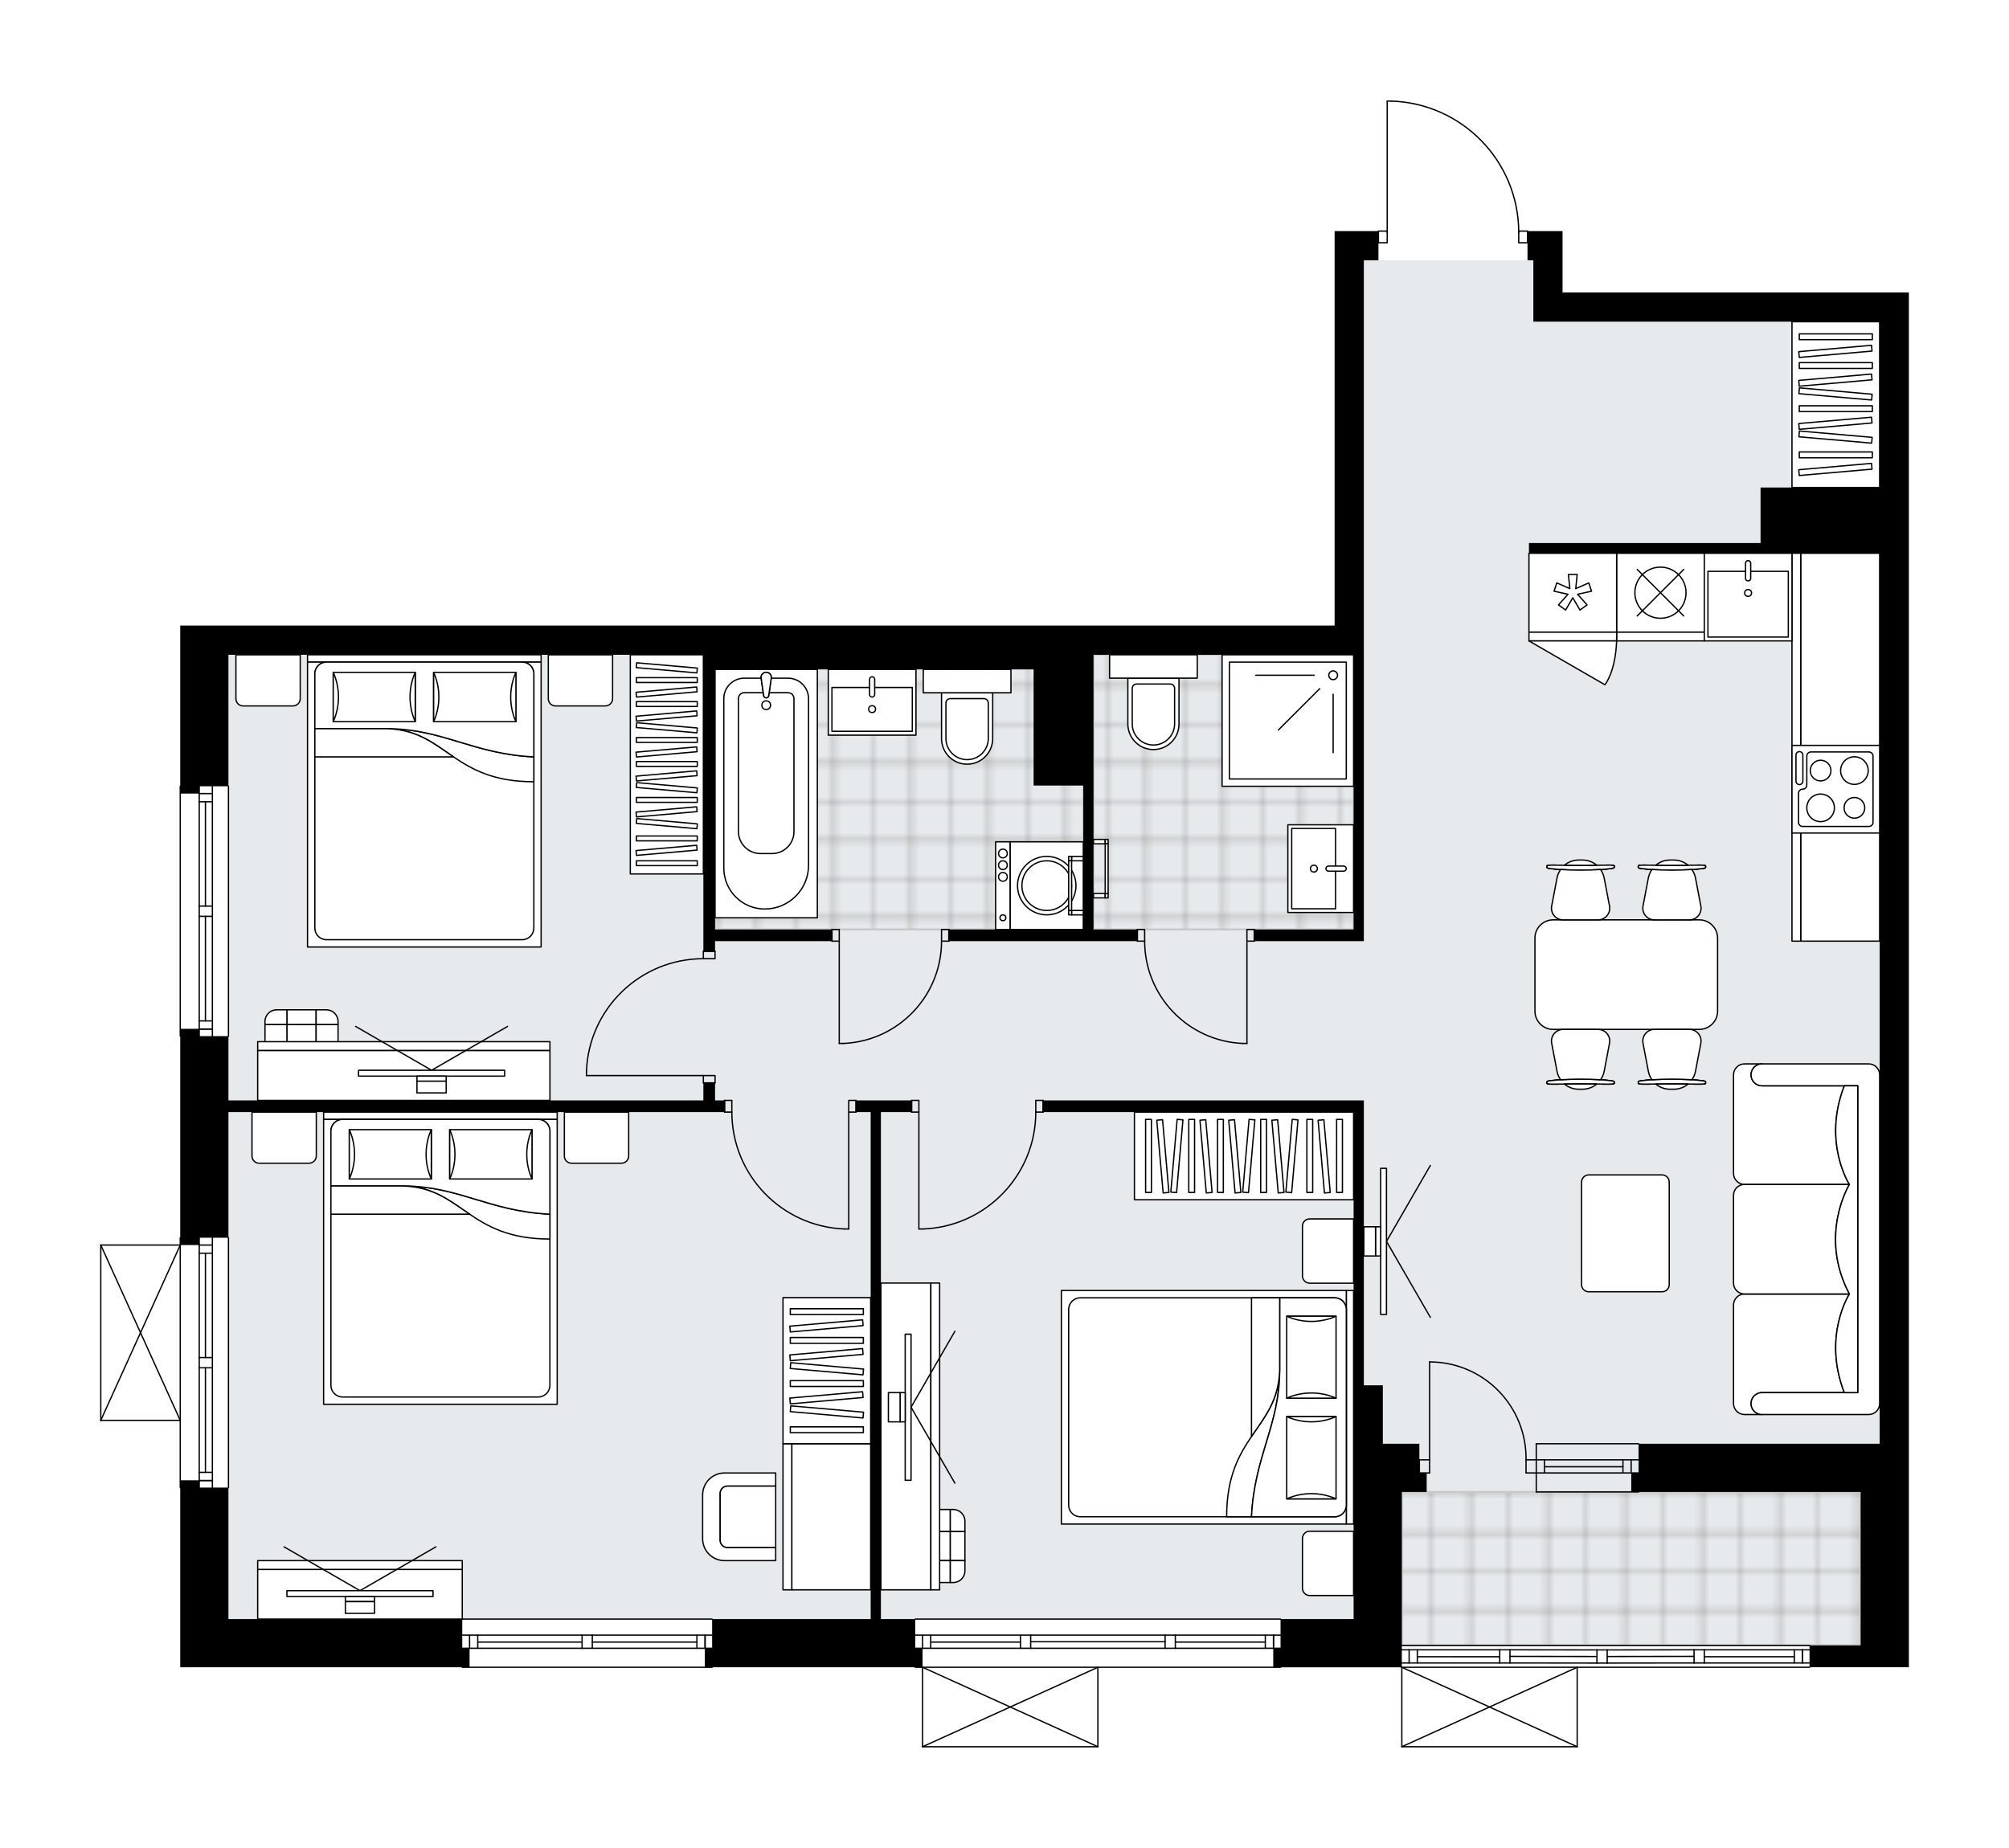 <svg xmlns="http://www.w3.org/2000/svg" xmlns:xlink="http://www.w3.org/1999/xlink" height="1839.82px" id="Layer_1" style="enable-background:new 0 0 2000 1839.82;" version="1.1" viewBox="0 0 2000 1839.82" width="2000px" x="0px" y="0px" xml:space="preserve">
<style type="text/css">
	.st0{fill:none;}
	.st1{opacity:0.25;fill:none;stroke:#12100B;stroke-width:0.4;stroke-miterlimit:10;}
	.st2{fill:#FFFFFF;}
	.st3{fill:#E7EAEC;}
	.st4{fill:url(#SVGID_1_);stroke:#C8C8C8;stroke-width:2;stroke-linecap:round;stroke-linejoin:round;stroke-miterlimit:10;}
	
		.st5{fill:url(#SVGID_00000067946637967079806790000000393376363722802321_);stroke:#C8C8C8;stroke-width:2;stroke-linecap:round;stroke-linejoin:round;stroke-miterlimit:10;}
	
		.st6{fill:url(#SVGID_00000017495256591118724700000010839542407913660818_);stroke:#C8C8C8;stroke-width:2;stroke-linecap:round;stroke-linejoin:round;stroke-miterlimit:10;}
	.st7{fill:none;stroke:#000000;stroke-width:1.3;stroke-linecap:round;stroke-linejoin:round;stroke-miterlimit:10;}
	.st8{fill:#FFFFFF;stroke:#000000;stroke-width:1.3;stroke-linecap:round;stroke-linejoin:round;stroke-miterlimit:10;}
	.st9{fill:none;stroke:#000000;stroke-width:1.3;stroke-linecap:round;stroke-linejoin:round;}
	.st10{fill:none;stroke:#000000;stroke-width:1.3;stroke-linecap:round;stroke-linejoin:round;stroke-dasharray:10.001,10.001;}
	.st11{fill:none;stroke:#000000;stroke-width:1.3;stroke-linecap:round;stroke-linejoin:round;stroke-dasharray:10.292,10.292;}
	.st12{fill:none;stroke:#000000;stroke-width:1.3;stroke-linecap:round;stroke-linejoin:round;stroke-dasharray:9.873,9.873;}
	.st13{font-family:'Arial-BoldMT','Arial'; font-weight:bold;}
	.st14{font-size:76.977px;}
	.st15{font-size:64.148px;}
	.st16{font-family: 'ArialMT','Arial';}
	.st17{font-size:40px;}
</style>
<pattern height="14.57" id="New_Pattern_Swatch_2" patternUnits="userSpaceOnUse" style="overflow:visible;" viewBox="7.49 -22.06 14.57 14.57" width="14.57" x="-2721.37" y="-4011.36">
	<g>
		<rect class="st0" height="14.57" width="14.57" x="7.49" y="-22.06" />
		<g>
			<rect class="st1" height="7.29" width="7.29" x="14.77" y="-7.49" />
		</g>
		<g>
			<rect class="st1" height="7.29" width="7.29" x="0.2" y="-7.49" />
		</g>
		<g>
			<rect class="st1" height="7.29" width="7.29" x="22.06" y="-14.77" />
		</g>
		<g>
			<rect class="st1" height="7.29" width="7.29" x="7.49" y="-14.77" />
			<rect class="st1" height="7.29" width="7.29" x="14.77" y="-22.06" />
		</g>
		<g>
			<rect class="st1" height="7.29" width="7.29" x="0.2" y="-22.06" />
		</g>
		<g>
			<rect class="st1" height="7.29" width="7.29" x="22.06" y="-29.35" />
		</g>
		<g>
			<rect class="st1" height="7.29" width="7.29" x="7.49" y="-29.35" />
		</g>
	</g>
</pattern>
<path class="st2" d="M1900.33,291.2v29.09v1117.2v174.56  v47.96h-48h-50.27c0,0.02,0.01,0.03,0.01,0.05c0,0.36-0.29,0.65-0.65,0.65h-230.64v78.46c0,0,0,0.01,0,0.01  c0,0.04-0.01,0.07-0.02,0.11c-0.01,0.05-0.01,0.1-0.03,0.15c0,0,0,0,0,0.01c0,0.01-0.01,0.01-0.01,0.01  c-0.05,0.09-0.12,0.17-0.2,0.23c-0.02,0.02-0.04,0.03-0.06,0.04c-0.09,0.05-0.2,0.09-0.31,0.09h-174.56c-0.12,0-0.22-0.04-0.31-0.09  c-0.02-0.01-0.04-0.03-0.06-0.04c-0.08-0.06-0.16-0.14-0.2-0.23c0-0.01-0.01-0.01-0.01-0.01c0,0,0,0,0-0.01  c-0.02-0.04-0.02-0.1-0.03-0.15c-0.01-0.04-0.02-0.07-0.02-0.11c0,0,0-0.01,0-0.01v-79.06h-119.45c-0.03,0.33-0.3,0.6-0.64,0.6  h-181.19v78.46c0,0,0,0.01,0,0.01c0,0.04-0.01,0.07-0.02,0.11c-0.01,0.05-0.01,0.1-0.03,0.15c0,0,0,0,0,0.01  c0,0.01-0.01,0.01-0.01,0.01c-0.05,0.09-0.12,0.17-0.2,0.23c-0.02,0.02-0.04,0.03-0.06,0.04c-0.09,0.05-0.2,0.09-0.31,0.09H918.41  c-0.12,0-0.22-0.04-0.31-0.09c-0.02-0.01-0.04-0.03-0.06-0.04c-0.08-0.06-0.16-0.14-0.2-0.23c0-0.01-0.01-0.01-0.01-0.01  c0,0,0,0,0-0.01c-0.02-0.04-0.02-0.1-0.03-0.15c-0.01-0.04-0.02-0.07-0.02-0.11c0,0,0-0.01,0-0.01v-78.46h-6.62  c-0.36,0-0.65-0.29-0.65-0.65c0,0,0,0,0,0h-200.9c0,0,0,0,0,0c0,0.36-0.29,0.65-0.65,0.65H460.19c-0.36,0-0.65-0.29-0.65-0.65  c0,0,0,0,0,0h-232.1h-48v-178.28c0,0,0,0,0,0c-0.36,0-0.65-0.29-0.65-0.65v-66.27h-78.46c-0.09,0-0.18-0.02-0.26-0.06  c0,0,0,0-0.01,0c-0.02-0.01-0.04-0.03-0.06-0.04c-0.05-0.03-0.1-0.06-0.14-0.1c-0.03-0.03-0.04-0.06-0.07-0.1  c-0.02-0.04-0.05-0.07-0.07-0.11c-0.02-0.04-0.02-0.09-0.03-0.14c-0.01-0.03-0.02-0.06-0.02-0.1v-174.56c0-0.04,0.01-0.07,0.02-0.1  c0.01-0.05,0.01-0.1,0.03-0.14c0.02-0.04,0.04-0.07,0.07-0.11c0.02-0.03,0.04-0.07,0.07-0.1c0.04-0.04,0.09-0.07,0.14-0.1  c0.02-0.01,0.04-0.03,0.06-0.04c0,0,0,0,0.01,0c0.04-0.02,0.08-0.02,0.12-0.03c0.04-0.01,0.09-0.03,0.13-0.03c0,0,0,0,0.01,0h78.46  v-6.62c0-0.36,0.29-0.65,0.65-0.65c0,0,0,0,0,0v-199.45c0,0,0,0,0,0c-0.36,0-0.65-0.29-0.65-0.65V782.88c0-0.36,0.29-0.65,0.65-0.65  c0,0,0,0,0,0V622.87h18.91h29.09h122.19h48h931V230.1h29.09h13.9c0-0.36,0.29-0.65,0.65-0.65h8.08v-128.8  c0-0.36,0.29-0.65,0.65-0.65h3.81c0.01,0,0.01,0,0.02,0c34.41,1.02,66.57,15.18,90.55,39.88c23.49,24.19,36.63,55.93,37.17,89.57  h8.1c0.36,0,0.65,0.29,0.65,0.65h34.26v29.09v32H1900.33z" id="background" />
<g id="floor">
	<polygon class="st3" points="1526.47,320.29 1526.47,259.2 1357.73,259.2 1357.73,320.29 1357.73,330.91 1357.73,651.96    227.44,651.96 227.44,1612.06 1393.94,1612.06 1393.94,1638.24 1852.32,1638.24 1852.32,1612.06 1871.23,1612.06 1871.23,651.96    1871.23,320.29  " />
	
		<pattern id="SVGID_1_" patternTransform="matrix(-5.132 0 0 -5.132 -31440.109 -11824.37)" xlink:href="#New_Pattern_Swatch_2">
	</pattern>
	<rect class="st4" height="152.79" width="456.77" x="1395.55" y="1485.5" />
	
		<pattern id="SVGID_00000055694350127046228000000014703234770153974413_" patternTransform="matrix(5.132 0 0 5.132 21571.164 8413.887)" xlink:href="#New_Pattern_Swatch_2">
	</pattern>
	
		<polygon points="   711.85,925.44 1078.43,925.44 1078.43,651.96 711.85,651.96  " style="fill:url(#SVGID_00000055694350127046228000000014703234770153974413_);stroke:#C8C8C8;stroke-width:2;stroke-linecap:round;stroke-linejoin:round;stroke-miterlimit:10;" />
	
		<pattern id="SVGID_00000051366894491645038390000004088972436492057769_" patternTransform="matrix(5.132 0 0 5.132 21573.992 8413.887)" xlink:href="#New_Pattern_Swatch_2">
	</pattern>
	
		<polygon points="   1088.61,925.44 1347.54,925.44 1347.54,651.96 1088.61,651.96  " style="fill:url(#SVGID_00000051366894491645038390000004088972436492057769_);stroke:#C8C8C8;stroke-width:2;stroke-linecap:round;stroke-linejoin:round;stroke-miterlimit:10;" />
	<g id="LWPOLYLINE_00000031919431442017364070000006977734168225501859_">
		<rect class="st7" height="11.64" width="8.73" x="1511.92" y="230.1" />
	</g>
	<g id="LWPOLYLINE_00000128473064809155474200000017888792955401276303_">
		<rect class="st7" height="11.64" width="8.73" x="1372.27" y="230.1" />
	</g>
	<g id="LWPOLYLINE_00000148629777165784987800000011806074850882646152_">
		<path class="st7" d="M1384.82,100.65c70.8,2.1,127.11,60.09,127.11,130.92" />
	</g>
	<g id="LINE_00000133510016928690664700000000916305807307145138_">
		<line class="st7" x1="1381" x2="1381" y1="231.57" y2="100.65" />
	</g>
	<g id="LINE_00000044890679286757556360000014830297349764343175_">
		<line class="st7" x1="1381" x2="1384.82" y1="100.65" y2="100.65" />
	</g>
	<g id="LWPOLYLINE_00000096779458357771066180000016952996706306240933_">
		<rect class="st7" height="11.64" width="7.27" x="907.5" y="1095.64" />
	</g>
	<g id="LWPOLYLINE_00000159457240590486917610000009315690847108722817_">
		<rect class="st7" height="11.64" width="7.27" x="1031.15" y="1095.64" />
	</g>
	<g id="LINE_00000082370195405473288420000009248930355287301516_">
		<line class="st7" x1="907.5" x2="907.5" y1="1107.28" y2="1095.64" />
	</g>
	<g id="LINE_00000145016489758633295960000010993839448933443978_">
		<line class="st7" x1="1038.42" x2="1038.42" y1="1107.28" y2="1095.64" />
	</g>
	<g id="LINE_00000167380978170847376190000010454605938315121321_">
		<line class="st7" x1="914.77" x2="914.77" y1="1107.28" y2="1223.65" />
	</g>
	<g id="LINE_00000081645236058463223070000003712245407735693446_">
		<line class="st7" x1="919.14" x2="914.77" y1="1223.65" y2="1223.65" />
	</g>
	<g id="ARC_00000122692001411762805320000013332308625445743234_">
		<path class="st7" d="M1031.15,1107.28c-0.03,62.58-49.48,113.95-112.01,116.37" />
	</g>
	<g id="LWPOLYLINE_00000063604896356713449220000011375378760724724155_">
		<rect class="st7" height="11.64" width="7.27" x="844.95" y="1095.64" />
	</g>
	<g id="LWPOLYLINE_00000160161433133407377260000008493859463843873467_">
		<rect class="st7" height="11.64" width="7.27" x="721.3" y="1095.64" />
	</g>
	<g id="LINE_00000077326668450614151170000014760958284794044581_">
		<line class="st7" x1="852.22" x2="852.22" y1="1107.28" y2="1095.64" />
	</g>
	<g id="LINE_00000161626259502889465090000014791530250537118359_">
		<line class="st7" x1="721.3" x2="721.3" y1="1107.28" y2="1095.64" />
	</g>
	<g id="LINE_00000020381965567312713050000015592980120980610996_">
		<line class="st7" x1="844.95" x2="844.95" y1="1107.28" y2="1223.65" />
	</g>
	<g id="LINE_00000106127490060656387700000015481216127091438524_">
		<line class="st7" x1="840.59" x2="844.95" y1="1223.65" y2="1223.65" />
	</g>
	<g id="ARC_00000106862391531030395860000007600679305015414929_">
		<path class="st7" d="M840.59,1223.65c-62.53-2.42-111.98-53.8-112.01-116.37" />
	</g>
	<g id="LWPOLYLINE_00000040533024018283028110000008291665169980370851_">
		<rect class="st7" height="7.27" width="11.64" x="700.21" y="1070.91" />
	</g>
	<g id="LWPOLYLINE_00000175282836560052894640000008093452438624439176_">
		<rect class="st7" height="7.27" width="11.64" x="700.21" y="947.26" />
	</g>
	<g id="LINE_00000068658355240075237120000002273047744901278080_">
		<line class="st7" x1="700.21" x2="711.85" y1="1078.18" y2="1078.18" />
	</g>
	<g id="LINE_00000107580664382544007150000014255736991081948052_">
		<line class="st7" x1="700.21" x2="711.85" y1="947.26" y2="947.26" />
	</g>
	<g id="LINE_00000016034982623605618520000008375969615894410174_">
		<line class="st7" x1="700.21" x2="583.83" y1="1070.91" y2="1070.91" />
	</g>
	<g id="LINE_00000137102049475534190200000013606796262746219682_">
		<line class="st7" x1="583.83" x2="583.83" y1="1066.55" y2="1070.91" />
	</g>
	<g id="ARC_00000011024865681061344750000004664999428704203142_">
		<path class="st7" d="M583.83,1066.55c2.42-62.53,53.8-111.98,116.37-112.01" />
	</g>
	<g id="LWPOLYLINE_00000119832392045487682990000002836779582002537359_">
		<rect class="st7" height="11.64" width="7.27" x="1241.35" y="925.44" />
	</g>
	<g id="LWPOLYLINE_00000101069975819633098610000017711688406189894053_">
		<rect class="st7" height="11.64" width="7.27" x="1132.25" y="925.44" />
	</g>
	<g id="LINE_00000041973975304880095190000006071350146231835315_">
		<line class="st7" x1="1248.63" x2="1248.63" y1="937.08" y2="925.44" />
	</g>
	<g id="LINE_00000085959939970425713700000004829497513848874148_">
		<line class="st7" x1="1132.25" x2="1132.25" y1="937.08" y2="925.44" />
	</g>
	<g id="LINE_00000010308989582783530820000006011364500115626642_">
		<line class="st7" x1="1241.35" x2="1241.35" y1="937.08" y2="1038.91" />
	</g>
	<g id="ARC_00000162312473483066919970000013921815976363875990_">
		<path class="st7" d="M1236.99,1038.91c-54.49-2.42-97.43-47.29-97.46-101.83" />
	</g>
	<g id="LINE_00000050624740317943768880000012137892745907747243_">
		<line class="st7" x1="1241.35" x2="1236.99" y1="1038.91" y2="1038.91" />
	</g>
	<g id="LWPOLYLINE_00000027579930808401079290000003165866911729794996_">
		<rect class="st7" height="11.64" width="7.27" x="828.22" y="925.44" />
	</g>
	<g id="LWPOLYLINE_00000115514706296943087280000009547006677666852499_">
		<rect class="st7" height="11.64" width="7.27" x="937.32" y="925.44" />
	</g>
	<g id="LINE_00000052064184634402546190000010970129569276624048_">
		<line class="st7" x1="828.22" x2="828.22" y1="937.08" y2="925.44" />
	</g>
	<g id="LINE_00000093158773349041726100000014999473608915360131_">
		<line class="st7" x1="944.6" x2="944.6" y1="937.08" y2="925.44" />
	</g>
	<g id="LINE_00000160188967289802443620000000999879884155851928_">
		<line class="st7" x1="835.49" x2="835.49" y1="937.08" y2="1038.91" />
	</g>
	<g id="ARC_00000145043858421068002580000003067741125259397311_">
		<path class="st7" d="M937.32,937.08c-0.04,54.54-42.98,99.4-97.46,101.83" />
	</g>
	<g id="LINE_00000168087316224410381610000012711813403346000546_">
		<line class="st7" x1="835.49" x2="839.86" y1="1038.91" y2="1038.91" />
	</g>
	<g id="ARC_00000081640689650546836720000006858088172272464308_">
		<path class="st7" d="M1519.2,1453.49c0.79-53.03-41.55-96.66-94.58-97.45c-0.48-0.01-0.95-0.01-1.43-0.01" />
	</g>
	<g id="LINE_00000163064842590385721760000012816250191938304385_">
		<line class="st7" x1="1423.19" x2="1423.19" y1="1453.49" y2="1356.03" />
	</g>
	<g id="LINE_00000036961543476438707240000010113484940031808133_">
		<line class="st7" x1="1529.38" x2="1519.2" y1="1453.49" y2="1453.49" />
	</g>
	<g id="LINE_00000134964242247226041020000018222760212394385805_">
		<line class="st7" x1="1519.2" x2="1519.2" y1="1453.49" y2="1466.59" />
	</g>
	<g id="LINE_00000064323558049150194320000000525607863951504307_">
		<line class="st7" x1="1519.2" x2="1529.38" y1="1466.59" y2="1466.59" />
	</g>
	<g id="LINE_00000023973667596275713810000016707218677255585161_">
		<line class="st7" x1="1413.01" x2="1423.19" y1="1466.59" y2="1466.59" />
	</g>
	<g id="LINE_00000178183772097382697970000009504923070730157737_">
		<line class="st7" x1="1423.19" x2="1423.19" y1="1466.59" y2="1453.49" />
	</g>
	<g id="LINE_00000157992701197109519040000007087786938582340508_">
		<line class="st7" x1="1423.19" x2="1413.01" y1="1453.49" y2="1453.49" />
	</g>
	<g id="LINE_00000115480492306544599770000010203929587804019107_">
		<line class="st7" x1="1413.01" x2="1413.01" y1="1466.59" y2="1453.49" />
	</g>
	<g id="LINE_00000165942917052181222240000000877058000876630912_">
		<line class="st7" x1="708.94" x2="460.19" y1="1660.06" y2="1660.06" />
	</g>
	<g id="LINE_00000035520736761185074090000014134353067087997874_">
		<line class="st7" x1="460.19" x2="579.47" y1="1628.06" y2="1628.06" />
	</g>
	<g id="LINE_00000124121281788638804860000015762142889265192367_">
		<line class="st7" x1="589.65" x2="708.94" y1="1628.06" y2="1628.06" />
	</g>
	<g id="LINE_00000075848982938797046190000007510026840136144559_">
		<line class="st7" x1="701.92" x2="701.92" y1="1641.15" y2="1628.06" />
	</g>
	<g id="LINE_00000115516589509089824600000001443831055017555120_">
		<line class="st7" x1="467.46" x2="467.46" y1="1641.15" y2="1628.06" />
	</g>
	<g id="LINE_00000111188201225037686050000011031734701104411784_">
		<line class="st7" x1="460.19" x2="579.47" y1="1641.15" y2="1641.15" />
	</g>
	<g id="LINE_00000135656151813155045030000014318386334931219853_">
		<line class="st7" x1="589.65" x2="708.94" y1="1641.15" y2="1641.15" />
	</g>
	<g id="LINE_00000044138294156362347860000014383609317437152190_">
		<line class="st7" x1="589.65" x2="693.78" y1="1634.97" y2="1634.97" />
	</g>
	<g id="LINE_00000118390539501358577880000007273933058342993083_">
		<line class="st7" x1="475.61" x2="579.47" y1="1634.97" y2="1634.97" />
	</g>
	<g id="LINE_00000134232399058442841870000008315833548403222167_">
		<line class="st7" x1="475.61" x2="475.61" y1="1628.06" y2="1641.15" />
	</g>
	<g id="LINE_00000106138733923780442320000016039959701417647012_">
		<line class="st7" x1="701.92" x2="701.92" y1="1641.15" y2="1628.06" />
	</g>
	<g id="LINE_00000085948125471488553220000002895202254431249028_">
		<line class="st7" x1="693.78" x2="693.78" y1="1628.06" y2="1641.15" />
	</g>
	<g id="LINE_00000065754216662226600850000009443709546954791837_">
		<line class="st7" x1="579.47" x2="579.47" y1="1641.15" y2="1628.06" />
	</g>
	<g id="LINE_00000163046383986780350600000002824213698888967096_">
		<line class="st7" x1="579.47" x2="589.65" y1="1628.06" y2="1628.06" />
	</g>
	<g id="LINE_00000107556330203349225750000010514245941909658511_">
		<line class="st7" x1="589.65" x2="589.65" y1="1628.06" y2="1641.15" />
	</g>
	<g id="LINE_00000098904593197062430810000016866747370518081164_">
		<line class="st7" x1="589.65" x2="579.47" y1="1641.15" y2="1641.15" />
	</g>
	<g id="LINE_00000043452663653973535890000006212776721560303535_">
		<line class="st7" x1="460.19" x2="708.94" y1="1612.06" y2="1612.06" />
	</g>
	<g id="LINE_00000150803073112317132700000011646382082369450941_">
		<line class="st7" x1="179.43" x2="179.43" y1="1031.64" y2="782.88" />
	</g>
	<g id="LINE_00000118373218774205061900000017259618501115795108_">
		<line class="st7" x1="211.43" x2="211.43" y1="782.88" y2="902.17" />
	</g>
	<g id="LINE_00000075155227002149007360000010997358125837612966_">
		<line class="st7" x1="211.43" x2="211.43" y1="912.35" y2="1031.64" />
	</g>
	<g id="LINE_00000121973234005164963060000002562963202905973948_">
		<line class="st7" x1="198.34" x2="211.43" y1="1024.62" y2="1024.62" />
	</g>
	<g id="LINE_00000030444405419775626530000011857922576927467684_">
		<line class="st7" x1="198.34" x2="211.43" y1="790.16" y2="790.16" />
	</g>
	<g id="LINE_00000119816886660327286370000009740923971749399178_">
		<line class="st7" x1="198.34" x2="198.34" y1="782.88" y2="902.17" />
	</g>
	<g id="LINE_00000072267329365610942960000017888347716663763075_">
		<line class="st7" x1="198.34" x2="198.34" y1="912.35" y2="1031.64" />
	</g>
	<g id="LINE_00000157299262517711891220000007712448295618054573_">
		<line class="st7" x1="204.52" x2="204.52" y1="912.35" y2="1016.48" />
	</g>
	<g id="LINE_00000089539420913334473510000006711816635484501409_">
		<line class="st7" x1="204.52" x2="204.52" y1="798.3" y2="902.17" />
	</g>
	<g id="LINE_00000032641218831612261290000007840903375148928953_">
		<line class="st7" x1="211.43" x2="198.34" y1="798.3" y2="798.3" />
	</g>
	<g id="LINE_00000002361053471668573980000014248812372771382200_">
		<line class="st7" x1="198.34" x2="211.43" y1="1024.62" y2="1024.62" />
	</g>
	<g id="LINE_00000081613459337556711570000013437707867140172706_">
		<line class="st7" x1="211.43" x2="198.34" y1="1016.48" y2="1016.48" />
	</g>
	<g id="LINE_00000109718486787796471020000004762734807164539320_">
		<line class="st7" x1="198.34" x2="211.43" y1="902.17" y2="902.17" />
	</g>
	<g id="LINE_00000124123220907040461850000008888751698736666778_">
		<line class="st7" x1="211.43" x2="211.43" y1="902.17" y2="912.35" />
	</g>
	<g id="LINE_00000110453757106256153140000008706423246031156147_">
		<line class="st7" x1="211.43" x2="198.34" y1="912.35" y2="912.35" />
	</g>
	<g id="LINE_00000178897218660456604490000017799485405142577081_">
		<line class="st7" x1="198.34" x2="198.34" y1="912.35" y2="902.17" />
	</g>
	<g id="LINE_00000114783537547143888370000014047513540020203393_">
		<line class="st7" x1="227.44" x2="227.44" y1="782.88" y2="1031.64" />
	</g>
	<g id="LINE_00000029005411928398291080000014100067778374000015_">
		<line class="st7" x1="179.43" x2="179.43" y1="1481.13" y2="1232.38" />
	</g>
	<g id="LINE_00000083776084493497581970000008899641333902789765_">
		<line class="st7" x1="211.43" x2="211.43" y1="1232.38" y2="1351.67" />
	</g>
	<g id="LINE_00000027592698247906954090000007508795356785937291_">
		<line class="st7" x1="211.43" x2="211.43" y1="1361.85" y2="1481.13" />
	</g>
	<g id="LINE_00000155829808325389374150000010676255797300228263_">
		<line class="st7" x1="198.34" x2="211.43" y1="1474.12" y2="1474.12" />
	</g>
	<g id="LINE_00000109749815796375131760000009901291077960100521_">
		<line class="st7" x1="198.34" x2="211.43" y1="1239.66" y2="1239.66" />
	</g>
	<g id="LINE_00000156550865464595979140000002983076409251432880_">
		<line class="st7" x1="198.34" x2="198.34" y1="1232.38" y2="1351.67" />
	</g>
	<g id="LINE_00000030444931666328676700000015288344672399185567_">
		<line class="st7" x1="198.34" x2="198.34" y1="1361.85" y2="1481.13" />
	</g>
	<g id="LINE_00000000931232805388613040000003593858777447572874_">
		<line class="st7" x1="204.52" x2="204.52" y1="1361.85" y2="1465.97" />
	</g>
	<g id="LINE_00000052795395156546392880000011820348313987251609_">
		<line class="st7" x1="204.52" x2="204.52" y1="1247.8" y2="1351.67" />
	</g>
	<g id="LINE_00000104685012137817531210000009725660240964341401_">
		<line class="st7" x1="211.43" x2="198.34" y1="1247.8" y2="1247.8" />
	</g>
	<g id="LINE_00000171720502337431562420000015772167665170166704_">
		<line class="st7" x1="198.34" x2="211.43" y1="1474.12" y2="1474.12" />
	</g>
	<g id="LINE_00000168113442835410916210000012465030931620979609_">
		<line class="st7" x1="211.43" x2="198.34" y1="1465.97" y2="1465.97" />
	</g>
	<g id="LINE_00000006697938805409531180000000278282879902243502_">
		<line class="st7" x1="198.34" x2="211.43" y1="1351.67" y2="1351.67" />
	</g>
	<g id="LINE_00000036221130451033001180000001343225508957596346_">
		<line class="st7" x1="211.43" x2="211.43" y1="1351.67" y2="1361.85" />
	</g>
	<g id="LINE_00000173160023052174999770000006548311546140263305_">
		<line class="st7" x1="211.43" x2="198.34" y1="1361.85" y2="1361.85" />
	</g>
	<g id="LINE_00000093153204158772810910000015462050158898725015_">
		<line class="st7" x1="198.34" x2="198.34" y1="1361.85" y2="1351.67" />
	</g>
	<g id="LINE_00000054955227768471140150000010573864421020419501_">
		<line class="st7" x1="227.44" x2="227.44" y1="1232.38" y2="1481.13" />
	</g>
	<g id="LINE_00000051381184758933211320000006475122374151943815_">
		<line class="st7" x1="1274.81" x2="911.14" y1="1660.06" y2="1660.06" />
	</g>
	<g id="LINE_00000114778136261264262290000007436847056649041814_">
		<line class="st7" x1="1267.8" x2="1267.8" y1="1641.15" y2="1628.06" />
	</g>
	<g id="LINE_00000140008289788791719960000000300627263962275742_">
		<line class="st7" x1="918.41" x2="918.41" y1="1641.15" y2="1628.06" />
	</g>
	<g id="LINE_00000160872526164404755690000011151939916182944917_">
		<line class="st7" x1="1170.07" x2="1259.65" y1="1634.97" y2="1634.97" />
	</g>
	<g id="LINE_00000135653905726585152470000011570406970529133448_">
		<line class="st7" x1="926.56" x2="1015.88" y1="1634.97" y2="1634.97" />
	</g>
	<g id="LINE_00000026851422014127295840000006353637135587193773_">
		<line class="st7" x1="926.56" x2="926.56" y1="1628.06" y2="1641.15" />
	</g>
	<g id="LINE_00000014609763448310277230000012545353728290601384_">
		<line class="st7" x1="1267.8" x2="1267.8" y1="1641.15" y2="1628.06" />
	</g>
	<g id="LINE_00000132768472736943229120000001398891516632814493_">
		<line class="st7" x1="1259.65" x2="1259.65" y1="1628.06" y2="1641.15" />
	</g>
	<g id="LINE_00000173859070722501564410000000682106094387525510_">
		<line class="st7" x1="1159.89" x2="1159.89" y1="1641.15" y2="1628.06" />
	</g>
	<g id="LINE_00000075149473019661077230000010876846449187812752_">
		<line class="st7" x1="1159.89" x2="1170.07" y1="1628.06" y2="1628.06" />
	</g>
	<g id="LINE_00000172431984328942020750000005234151576104773807_">
		<line class="st7" x1="1170.07" x2="1170.07" y1="1628.06" y2="1641.15" />
	</g>
	<g id="LINE_00000030464265170949652900000015338876069063715256_">
		<line class="st7" x1="1170.07" x2="1159.89" y1="1641.15" y2="1641.15" />
	</g>
	<g id="LINE_00000027584841512142287620000004690719649652965039_">
		<line class="st7" x1="911.14" x2="1274.81" y1="1612.06" y2="1612.06" />
	</g>
	<g id="LINE_00000150100124346002895120000005060178870578120833_">
		<line class="st7" x1="1015.88" x2="1015.88" y1="1641.15" y2="1628.06" />
	</g>
	<g id="LINE_00000046297803734028121280000015771071125705683078_">
		<line class="st7" x1="1015.88" x2="1026.06" y1="1628.06" y2="1628.06" />
	</g>
	<g id="LINE_00000166659945280047868880000000600238624728558754_">
		<line class="st7" x1="1026.06" x2="1026.06" y1="1628.06" y2="1641.15" />
	</g>
	<g id="LINE_00000096048034517966673600000011045825266339380918_">
		<line class="st7" x1="1026.06" x2="1015.88" y1="1641.15" y2="1641.15" />
	</g>
	<g id="LINE_00000084498337519454133200000012443537609532490927_">
		<line class="st7" x1="1026.06" x2="1159.89" y1="1634.6" y2="1634.6" />
	</g>
	<g id="LWPOLYLINE_00000050645593665039686620000006259875229350380678_">
		<line class="st7" x1="1015.88" x2="911.14" y1="1641.15" y2="1641.15" />
	</g>
	<g id="LWPOLYLINE_00000044174359350340105880000015831582270462768512_">
		<line class="st7" x1="1026.06" x2="1159.89" y1="1641.15" y2="1641.15" />
	</g>
	<g id="LWPOLYLINE_00000116937773733809308130000001396268849291621262_">
		<line class="st7" x1="1170.07" x2="1274.81" y1="1641.15" y2="1641.15" />
	</g>
	<g id="LWPOLYLINE_00000036971962373964987820000016817444430555599500_">
		<line class="st7" x1="1015.88" x2="911.14" y1="1628.06" y2="1628.06" />
	</g>
	<g id="LWPOLYLINE_00000072965074512225271240000001353321213907837617_">
		<line class="st7" x1="1026.06" x2="1159.89" y1="1628.06" y2="1628.06" />
	</g>
	<g id="LWPOLYLINE_00000093884713529691562660000017839167443410182035_">
		<line class="st7" x1="1170.07" x2="1274.81" y1="1628.06" y2="1628.06" />
	</g>
	<g id="LINE_00000021803042821308166390000000518166212945611179_">
		<line class="st7" x1="1801.41" x2="1395.55" y1="1660.06" y2="1660.06" />
	</g>
	<g id="LINE_00000096744897315471002030000001417287001192729988_">
		<line class="st7" x1="1794.39" x2="1794.39" y1="1655.75" y2="1642.65" />
	</g>
	<g id="LINE_00000011753090404583977000000014516251906195804062_">
		<line class="st7" x1="1402.82" x2="1402.82" y1="1655.75" y2="1642.65" />
	</g>
	<g id="LINE_00000114041936429712061270000007118439843615809710_">
		<line class="st7" x1="1696.67" x2="1786.25" y1="1649.56" y2="1649.56" />
	</g>
	<g id="LINE_00000154387834431314276020000011944420307226081164_">
		<line class="st7" x1="1410.97" x2="1493.01" y1="1649.56" y2="1649.57" />
	</g>
	<g id="LINE_00000063612325615609495180000009573778157252707506_">
		<line class="st7" x1="1410.97" x2="1410.97" y1="1642.65" y2="1655.75" />
	</g>
	<g id="LINE_00000099646151081569627790000011581071657114051987_">
		<line class="st7" x1="1794.39" x2="1794.39" y1="1655.75" y2="1642.65" />
	</g>
	<g id="LINE_00000155120314306502050210000012990400386637927090_">
		<line class="st7" x1="1786.25" x2="1786.25" y1="1642.65" y2="1655.75" />
	</g>
	<g id="LINE_00000126283849468196231940000004500525502022617232_">
		<line class="st7" x1="1686.49" x2="1686.49" y1="1655.75" y2="1642.65" />
	</g>
	<g id="LINE_00000082338220289408012930000003308149462402179477_">
		<line class="st7" x1="1686.49" x2="1696.67" y1="1642.65" y2="1642.65" />
	</g>
	<g id="LINE_00000010295636131019905050000002825545663234671512_">
		<line class="st7" x1="1696.67" x2="1696.67" y1="1642.65" y2="1655.75" />
	</g>
	<g id="LINE_00000075855494850510373290000010774683042788854915_">
		<line class="st7" x1="1696.67" x2="1686.49" y1="1655.75" y2="1655.75" />
	</g>
	<g id="LINE_00000018213692218624012130000014711746488666637747_">
		<line class="st7" x1="1395.55" x2="1801.41" y1="1638.29" y2="1638.29" />
	</g>
	<g id="LINE_00000114036204865733820280000003776250143970052492_">
		<line class="st7" x1="1493.01" x2="1493.01" y1="1655.75" y2="1642.66" />
	</g>
	<g id="LINE_00000015340438544952560760000008269139696843998887_">
		<line class="st7" x1="1493.01" x2="1503.2" y1="1642.66" y2="1642.66" />
	</g>
	<g id="LINE_00000034091943068964352240000007063691272399342979_">
		<line class="st7" x1="1503.2" x2="1503.2" y1="1642.66" y2="1655.75" />
	</g>
	<g id="LINE_00000176755999927266225310000008118194797578209417_">
		<line class="st7" x1="1503.2" x2="1493.01" y1="1655.75" y2="1655.75" />
	</g>
	<g id="LINE_00000129889543242098172980000018025656882413098168_">
		<line class="st7" x1="1503.2" x2="1589.8" y1="1649.2" y2="1649.33" />
	</g>
	<g id="LWPOLYLINE_00000070818779294944164830000016644913432956967353_">
		<line class="st7" x1="1493.01" x2="1395.55" y1="1655.75" y2="1655.75" />
	</g>
	<g id="LWPOLYLINE_00000015355608211196297220000014912690576251985311_">
		<line class="st7" x1="1599.98" x2="1686.49" y1="1655.87" y2="1655.75" />
	</g>
	<g id="LWPOLYLINE_00000145031496013472690820000003233250843819895720_">
		<line class="st7" x1="1696.67" x2="1801.41" y1="1655.75" y2="1655.75" />
	</g>
	<g id="LWPOLYLINE_00000183239131111306270800000011590103906708674945_">
		<line class="st7" x1="1493.01" x2="1395.55" y1="1642.66" y2="1642.65" />
	</g>
	<g id="LWPOLYLINE_00000131345043876523938410000017923085391063529879_">
		<line class="st7" x1="1599.98" x2="1686.49" y1="1642.78" y2="1642.65" />
	</g>
	<g id="LWPOLYLINE_00000181801171553320298940000011976130584319141027_">
		<line class="st7" x1="1696.67" x2="1801.41" y1="1642.65" y2="1642.65" />
	</g>
	<g id="LINE_00000179643128659605880260000010499854886984169899_">
		<line class="st7" x1="1589.8" x2="1589.8" y1="1655.87" y2="1642.78" />
	</g>
	<g id="LINE_00000155132830252742917950000012960314547263539383_">
		<line class="st7" x1="1589.8" x2="1599.98" y1="1642.78" y2="1642.78" />
	</g>
	<g id="LINE_00000111164697937992326330000008815584488996596656_">
		<line class="st7" x1="1599.98" x2="1599.98" y1="1642.78" y2="1655.87" />
	</g>
	<g id="LINE_00000159432649959935540720000008373036985545283247_">
		<line class="st7" x1="1599.98" x2="1589.8" y1="1655.87" y2="1655.87" />
	</g>
	<g id="LINE_00000039113176811280571680000016689334497476177812_">
		<line class="st7" x1="1599.98" x2="1686.49" y1="1649.33" y2="1649.2" />
	</g>
	<g id="LWPOLYLINE_00000063592178548139629090000002048923247618756001_">
		<line class="st7" x1="1589.8" x2="1503.2" y1="1655.87" y2="1655.75" />
	</g>
	<g id="LWPOLYLINE_00000158749350135438826290000011729920308720756873_">
		<line class="st7" x1="1503.2" x2="1589.8" y1="1642.66" y2="1642.78" />
	</g>
	<g id="LINE_00000072994534371948219450000004986426397480278930_">
		<line class="st7" x1="1529.38" x2="1631.21" y1="1453.49" y2="1453.49" />
	</g>
	<g id="LINE_00000116947377246574476330000013255537183893829304_">
		<line class="st7" x1="1529.38" x2="1631.21" y1="1466.59" y2="1466.59" />
	</g>
	<g id="LINE_00000043445114429275310670000010666333453249346694_">
		<line class="st7" x1="1537.53" x2="1615.68" y1="1460.4" y2="1460.4" />
	</g>
	<g id="LINE_00000142896891562601821130000001635547852187145147_">
		<line class="st7" x1="1623.83" x2="1623.83" y1="1453.49" y2="1466.59" />
	</g>
	<g id="LINE_00000170243289751002655940000008527577166641687946_">
		<line class="st7" x1="1537.53" x2="1537.53" y1="1453.49" y2="1466.59" />
	</g>
	<g id="LINE_00000052796402996245584460000003042643349531984567_">
		<line class="st7" x1="1529.38" x2="1631.21" y1="1437.49" y2="1437.49" />
	</g>
	<g id="LINE_00000127021085157371175450000003167987343198992006_">
		<line class="st7" x1="1631.21" x2="1529.38" y1="1485.5" y2="1485.5" />
	</g>
	<g id="LINE_00000072246172844496413270000012187324422231807906_">
		<line class="st7" x1="1615.68" x2="1615.68" y1="1453.48" y2="1466.58" />
	</g>
	<g id="LINE_00000007388714061400772970000004782819489086058139_">
		<line class="st7" x1="1529.38" x2="1529.38" y1="1437.49" y2="1485.5" />
	</g>
	<g id="LINE_00000061459376455392083930000013265899987213947023_">
		<line class="st7" x1="1092.97" x2="918.41" y1="1739.17" y2="1739.17" />
	</g>
	<g id="LINE_00000079469095621495932820000000418981740648702086_">
		<line class="st7" x1="918.41" x2="918.41" y1="1739.17" y2="1660.06" />
	</g>
	<g id="LINE_00000085214989463304881370000016585176542549004164_">
		<line class="st7" x1="1092.97" x2="1092.97" y1="1660.06" y2="1739.17" />
	</g>
	<g id="LWPOLYLINE_00000039125396148367903870000001559238217899762086_">
		<line class="st7" x1="918.41" x2="1092.97" y1="1660.06" y2="1739.17" />
	</g>
	<g id="LWPOLYLINE_00000044896212518826833390000012323938903078329472_">
		<line class="st7" x1="1092.97" x2="918.41" y1="1660.06" y2="1739.17" />
	</g>
	<g id="LINE_00000047764929681136367410000011317012248506510762_">
		<line class="st7" x1="1570.11" x2="1395.55" y1="1739.17" y2="1739.17" />
	</g>
	<g id="LINE_00000161609610108968669190000004516424935575133870_">
		<line class="st7" x1="1395.55" x2="1395.55" y1="1739.17" y2="1660.06" />
	</g>
	<g id="LINE_00000181786117317032729210000002429208514593249174_">
		<line class="st7" x1="1570.11" x2="1570.11" y1="1660.06" y2="1739.17" />
	</g>
	<g id="LWPOLYLINE_00000111902575297540581720000008937799991308243886_">
		<line class="st7" x1="1395.55" x2="1570.11" y1="1660.06" y2="1739.17" />
	</g>
	<g id="LWPOLYLINE_00000023974508595855164930000017028324566352480917_">
		<line class="st7" x1="1570.11" x2="1395.55" y1="1660.06" y2="1739.17" />
	</g>
	<g id="LINE_00000044883140453085904030000003841677912141670308_">
		<line class="st7" x1="100.33" x2="100.33" y1="1414.22" y2="1239.66" />
	</g>
	<g id="LINE_00000136370493171433346920000010775419553425187741_">
		<line class="st7" x1="100.33" x2="179.43" y1="1239.66" y2="1239.66" />
	</g>
	<g id="LINE_00000074442953934184348840000001101519553162039725_">
		<line class="st7" x1="179.43" x2="100.33" y1="1414.22" y2="1414.22" />
	</g>
	<g id="LWPOLYLINE_00000036237523029937213760000011247283373148696760_">
		<line class="st7" x1="179.43" x2="100.33" y1="1239.66" y2="1414.22" />
	</g>
	<g id="LWPOLYLINE_00000132770792880841165480000014639760400438855325_">
		<line class="st7" x1="179.43" x2="100.33" y1="1414.22" y2="1239.66" />
	</g>
	<polygon points="1555.56,259.2 1555.56,230.1 1520.65,230.1 1520.65,259.2 1526.47,259.2 1526.47,320.29 1555.56,320.29    1871.23,320.29 1871.23,485.4 1752.67,485.4 1752.67,540.68 1522.11,540.68 1522.11,550.86 1752.67,550.86 1871.23,550.86    1871.23,1437.49 1852.32,1437.49 1631.21,1437.49 1631.21,1466.59 1623.93,1466.59 1623.93,1485.5 1631.21,1485.5 1852.32,1485.5    1852.32,1612.06 1852.32,1638.24 1801.41,1638.24 1801.41,1660.01 1852.32,1660.01 1900.33,1660.01 1900.33,1612.06    1900.33,1437.49 1900.33,320.29 1900.33,291.2 1555.56,291.2  " />
	<polygon points="1413.01,1437.49 1395.55,1437.49 1376.64,1437.49 1376.64,1379.31 1357.73,1379.31 1357.73,1107.28    1357.73,1095.64 1038.42,1095.64 1038.42,1107.28 1347.54,1107.28 1347.54,1379.31 1347.54,1437.49 1347.54,1612.06    1274.81,1612.06 1274.81,1641.15 1267.54,1641.15 1267.54,1660.06 1274.81,1660.06 1274.81,1660.11 1395.55,1660.11    1395.55,1612.06 1395.55,1485.5 1413.01,1485.5 1420.28,1485.5 1420.28,1466.59 1413.01,1466.59  " />
	<polygon points="911.14,1641.15 911.14,1612.06 876.95,1612.06 876.95,1107.28 907.5,1107.28 907.5,1095.64 852.22,1095.64    852.22,1107.28 866.77,1107.28 866.77,1612.06 708.94,1612.06 708.94,1641.15 701.66,1641.15 701.66,1660.06 918.41,1660.06    918.41,1641.15  " />
	<polygon points="198.34,1232.38 227.44,1232.38 227.44,1107.28 721.3,1107.28 721.3,1095.64 711.85,1095.64 711.85,1078.19    700.21,1078.19 700.21,1095.64 227.44,1095.64 227.44,1031.64 198.34,1031.64 198.34,1024.36 179.43,1024.36 179.43,1239.66    198.34,1239.66  " />
	<polygon points="460.19,1612.06 227.44,1612.06 227.44,1481.13 198.34,1481.13 198.34,1473.86 179.43,1473.86 179.43,1481.13    179.43,1660.06 227.44,1660.06 460.19,1660.06 467.46,1660.06 467.46,1641.15 460.19,1641.15  " />
	<polygon points="944.6,925.44 944.6,937.08 1132.25,937.08 1132.25,925.44 1088.61,925.44 1088.61,782.16 1088.61,782.16    1088.61,651.96 1347.54,651.96 1347.54,925.44 1248.63,925.44 1248.63,937.08 1357.73,937.08 1357.73,925.44 1357.73,651.96    1357.73,622.87 1357.73,259.2 1372.27,259.2 1372.27,230.1 1357.73,230.1 1328.63,230.1 1328.63,622.87 397.63,622.87    349.63,622.87 227.44,622.87 198.34,622.87 179.43,622.87 179.43,790.16 198.34,790.16 198.34,782.88 227.44,782.88 227.44,651.96    349.63,651.96 397.63,651.96 700.21,651.96 700.21,947.26 711.85,947.26 711.85,937.08 828.22,937.08 828.22,925.44 711.85,925.44    711.85,666.51 1028.97,666.51 1028.97,782.16 1078.43,782.16 1078.43,925.44  " />
</g>
<g id="mebel">
	<g>
		<path class="st8" d="M242.01,702.88h49.6c4.02,0,7.27-3.26,7.27-7.27v-43.64h-64.01v43.78    C234.88,699.68,238.07,702.88,242.01,702.88z" />
		<path class="st8" d="M552.98,702.88h49.6c4.02,0,7.27-3.26,7.27-7.27v-43.64h-64.01v43.78    C545.85,699.68,549.04,702.88,552.98,702.88z" />
		<g>
			<rect class="st8" height="7.27" width="232.55" x="306.15" y="651.96" />
			<rect class="st8" height="283.66" width="232.55" x="306.15" y="659.24" />
			<path class="st8" d="M325.07,659.24H519.8c6.43,0,11.64,5.21,11.64,11.64v253.12c0,6.43-5.21,11.64-11.64,11.64H325.07     c-6.43,0-11.64-5.21-11.64-11.64V670.87C313.43,664.45,318.64,659.24,325.07,659.24z" />
			<path class="st8" d="M531.43,753.62c-60.82-2.98-90.97-28.04-145.73-28.06c58.6,1.98,64.86,52.9,145.73,52.8L531.43,753.62z" />
			<g>
				<path class="st8" d="M531.43,753.62c-60.82-2.98-90.97-28.04-145.73-28.06l-72.27,0v-54.68c0-6.43,5.21-11.64,11.64-11.64H519.8      c6.43,0,11.64,5.21,11.64,11.64L531.43,753.62L531.43,753.62z" />
			</g>
			<rect class="st8" height="49.12" width="81.61" x="331.76" y="669.44" />
			<path class="st8" d="M413.37,718.56c-6.91-15.43-6.91-33.69,0-49.12V718.56z" />
			<path class="st8" d="M331.76,669.44c6.91,15.43,6.91,33.69,0,49.12L331.76,669.44z" />
			<rect class="st8" height="49.12" width="81.92" x="431.69" y="669.44" />
			<path class="st8" d="M513.62,718.56c-6.94-15.43-6.94-33.69,0-49.12V718.56z" />
			<path class="st8" d="M431.69,669.44c6.94,15.43,6.94,33.69,0,49.12L431.69,669.44z" />
			<g>
				<path class="st8" d="M385.7,725.56h-72.27v28.06h138.09C431.95,740.38,415.66,726.57,385.7,725.56z" />
			</g>
		</g>
	</g>
	<g>
		<path class="st8" d="M258.01,1158.19h49.6c4.02,0,7.27-3.26,7.27-7.27v-43.64h-64.01v43.78    C250.88,1155,254.07,1158.19,258.01,1158.19z" />
		<path class="st8" d="M568.99,1158.19h49.6c4.02,0,7.27-3.26,7.27-7.27v-43.64h-64.01v43.78    C561.85,1155,565.04,1158.19,568.99,1158.19z" />
		<g>
			<rect class="st8" height="7.27" width="232.55" x="322.16" y="1107.28" />
			<rect class="st8" height="283.66" width="232.55" x="322.16" y="1114.55" />
			<path class="st8" d="M341.07,1114.55H535.8c6.43,0,11.64,5.21,11.64,11.64v253.12c0,6.43-5.21,11.64-11.64,11.64H341.07     c-6.43,0-11.64-5.21-11.64-11.64v-253.12C329.43,1119.76,334.64,1114.55,341.07,1114.55z" />
			<path class="st8" d="M547.43,1208.93c-60.82-2.98-90.97-28.04-145.73-28.06c58.6,1.98,64.86,52.9,145.73,52.8L547.43,1208.93z" />
			<g>
				<path class="st8" d="M547.43,1208.93c-60.82-2.98-90.97-28.04-145.73-28.06l-72.27,0v-54.68c0-6.43,5.21-11.64,11.64-11.64      H535.8c6.43,0,11.64,5.21,11.64,11.64L547.43,1208.93L547.43,1208.93z" />
			</g>
			<rect class="st8" height="49.12" width="81.61" x="347.76" y="1124.76" />
			<path class="st8" d="M429.37,1173.88c-6.91-15.43-6.91-33.69,0-49.12V1173.88z" />
			<path class="st8" d="M347.76,1124.76c6.91,15.43,6.91,33.69,0,49.12L347.76,1124.76z" />
			<rect class="st8" height="49.12" width="81.92" x="447.7" y="1124.76" />
			<path class="st8" d="M529.62,1173.88c-6.94-15.43-6.94-33.69,0-49.12V1173.88z" />
			<path class="st8" d="M447.7,1124.76c6.94,15.43,6.94,33.69,0,49.12L447.7,1124.76z" />
			<g>
				<path class="st8" d="M401.7,1180.87h-72.27v28.06h138.09C447.95,1195.69,431.66,1181.89,401.7,1180.87z" />
			</g>
		</g>
	</g>
	<g>
		<path class="st8" d="M1296.63,1220.77v49.6c0,4.02,3.26,7.27,7.27,7.27h43.64v-64.01h-43.78    C1299.83,1213.64,1296.63,1216.83,1296.63,1220.77z" />
		<path class="st8" d="M1296.63,1531.75v49.6c0,4.02,3.26,7.27,7.27,7.27h43.64v-64.01h-43.78    C1299.83,1524.61,1296.63,1527.8,1296.63,1531.75z" />
		<g>
			
				<rect class="st8" height="7.27" transform="matrix(-1.836970e-16 1 -1 -1.836970e-16 2745.1 57.283)" width="232.55" x="1227.63" y="1397.55" />
			
				<rect class="st8" height="283.66" transform="matrix(-1.836970e-16 1 -1 -1.836970e-16 2599.632 202.752)" width="232.55" x="1082.16" y="1259.36" />
			<path class="st8" d="M1340.27,1303.83v194.73c0,6.43-5.21,11.64-11.64,11.64h-253.12c-6.43,0-11.64-5.21-11.64-11.64v-194.73     c0-6.43,5.21-11.64,11.64-11.64h253.12C1335.06,1292.19,1340.27,1297.4,1340.27,1303.83z" />
			<path class="st8" d="M1245.89,1510.19c2.98-60.82,28.04-90.97,28.06-145.73c-1.98,58.6-52.9,64.86-52.8,145.73L1245.89,1510.19z" />
			<g>
				<path class="st8" d="M1245.89,1510.19c2.98-60.82,28.04-90.97,28.06-145.73l0-72.27h54.68c6.43,0,11.64,5.21,11.64,11.64v194.73      c0,6.43-5.21,11.64-11.64,11.64L1245.89,1510.19L1245.89,1510.19z" />
			</g>
			
				<rect class="st8" height="49.12" transform="matrix(-1.836970e-16 1 -1 -1.836970e-16 2656.828 45.817)" width="81.61" x="1264.7" y="1326.76" />
			<path class="st8" d="M1280.95,1392.13c15.43-6.91,33.69-6.91,49.12,0H1280.95z" />
			<path class="st8" d="M1330.07,1310.52c-15.43,6.91-33.69,6.91-49.12,0H1330.07z" />
			
				<rect class="st8" height="49.12" transform="matrix(-1.836970e-16 1 -1 -1.836970e-16 2756.922 145.911)" width="81.92" x="1264.54" y="1426.86" />
			<path class="st8" d="M1280.95,1492.38c15.43-6.94,33.69-6.94,49.12,0H1280.95z" />
			<path class="st8" d="M1330.07,1410.46c-15.43,6.94-33.69,6.94-49.12,0H1330.07z" />
			<g>
				<path class="st8" d="M1273.95,1364.46v-72.27h-28.06v138.09C1259.13,1410.71,1272.94,1394.42,1273.95,1364.46z" />
			</g>
		</g>
	</g>
	<g>
		<g>
			<g>
				<g>
					<path class="st8" d="M772.22,1540.78h-48c-4.02,0-7.27-3.26-7.27-7.27v-46.55c0-4.02,3.26-7.27,7.27-7.27h48v-13.09h-50.93       c-12.04,0-21.8,9.76-21.8,21.8v43.67c0,12.04,9.76,21.8,21.8,21.8h50.93V1540.78z" />
				</g>
				<path class="st8" d="M716.94,1486.95v46.55c0,4.02,3.26,7.27,7.27,7.27h48v-61.1h-48      C720.2,1479.68,716.94,1482.94,716.94,1486.95z" />
			</g>
		</g>
		<g>
			
				<rect class="st8" height="78.55" transform="matrix(-2.166127e-10 1 -1 -2.166127e-10 2337.721 682.731)" width="145.47" x="754.76" y="1470.95" />
			
				<rect class="st8" height="8.73" transform="matrix(-2.166127e-10 1 -1 -2.166127e-10 2294.08 726.372)" width="145.47" x="711.12" y="1505.86" />
		</g>
	</g>
	<g>
		<g>
			
				<rect class="st8" height="29.09" transform="matrix(4.432791e-11 1 -1 4.432791e-11 2470.826 607.816)" width="29.09" x="916.96" y="1524.77" />
			
				<rect class="st8" height="14.55" transform="matrix(4.639115e-11 1 -1 4.639115e-11 2492.646 585.996)" width="29.09" x="938.78" y="1532.05" />
			
				<rect class="st8" height="14.55" transform="matrix(4.432791e-11 1 -1 4.432791e-11 2449.006 629.637)" width="29.09" x="895.14" y="1532.05" />
			
				<rect class="st8" height="29.09" transform="matrix(-4.443195e-11 -1 1 -4.443195e-11 -633.273 2496.283)" width="21.82" x="920.59" y="1550.23" />
			<path class="st8" d="M960.6,1553.87v10.18c0,6.43-5.21,11.64-11.64,11.64h-2.91v-21.82H960.6z" />
			<path class="st8" d="M916.96,1553.87v21.82h-2.91c-6.43,0-11.64-5.21-11.64-11.64v-10.18H916.96z" />
			
				<rect class="st8" height="29.09" transform="matrix(-4.443195e-11 -1 1 -4.443195e-11 -582.359 2445.369)" width="21.82" x="920.59" y="1499.32" />
			<path class="st8" d="M960.6,1514.59v10.18h-14.55v-21.82h2.91C955.39,1502.95,960.6,1508.16,960.6,1514.59z" />
			<path class="st8" d="M916.96,1502.95v21.82h-14.55v-10.18c0-6.43,5.21-11.64,11.64-11.64H916.96z" />
		</g>
		<g>
			
				<rect class="st8" height="49.74" transform="matrix(-1.498259e-10 -1 1 -1.498259e-10 -528.391 2332.045)" width="305.48" x="749.08" y="1405.35" />
			
				<rect class="st8" height="8.73" transform="matrix(-1.120508e-10 -1 1 -1.120508e-10 -499.155 2361.281)" width="305.48" x="778.32" y="1425.85" />
		</g>
		<g>
			<g>
				<g id="LINE_00000092445167227513120010000018251429580969033348_">
					<line class="st8" x1="906.97" x2="950.61" y1="1401.13" y2="1476.71" />
				</g>
				<g id="LINE_00000100340827000105022500000010259238813794506890_">
					<line class="st8" x1="906.97" x2="950.61" y1="1401.13" y2="1325.54" />
				</g>
			</g>
			
				<rect class="st8" height="145.47" transform="matrix(-1 8.627975e-11 -8.627975e-11 -1 1808.111 2802.252)" width="5.82" x="901.15" y="1328.39" />
			<rect class="st8" height="29.09" width="5.09" x="896.05" y="1386.58" />
			
				<rect class="st8" height="29.09" transform="matrix(-1 9.284472e-11 -9.284472e-11 -1 1780.472 2802.252)" width="11.64" x="884.42" y="1386.58" />
		</g>
	</g>
	<g>
		<g>
			
				<rect class="st8" height="29.09" transform="matrix(-1 -8.971858e-11 8.971858e-11 -1 600.342 2069.09)" width="29.09" x="285.62" y="1020" />
			
				<rect class="st8" height="14.55" transform="matrix(-1 -9.003122e-11 9.003122e-11 -1 600.342 2025.449)" width="29.09" x="285.62" y="1005.45" />
			
				<rect class="st8" height="14.55" transform="matrix(-1 -8.971858e-11 8.971858e-11 -1 600.342 2112.731)" width="29.09" x="285.62" y="1049.09" />
			<rect class="st8" height="29.09" width="21.82" x="263.8" y="1020" />
			<path class="st8" d="M285.62,1005.45h-10.18c-6.43,0-11.64,5.21-11.64,11.64v2.91h21.82V1005.45z" />
			<path class="st8" d="M285.62,1049.09H263.8v2.91c0,6.43,5.21,11.64,11.64,11.64h10.18V1049.09z" />
			<rect class="st8" height="29.09" width="21.82" x="314.72" y="1020" />
			<path class="st8" d="M324.9,1005.45h-10.18V1020h21.82v-2.91C336.54,1010.66,331.33,1005.45,324.9,1005.45z" />
			<path class="st8" d="M336.54,1049.09h-21.82v14.55h10.18c6.43,0,11.64-5.21,11.64-11.64V1049.09z" />
		</g>
		<g>
			<rect class="st8" height="49.74" width="290.94" x="256.53" y="1045.9" />
			<rect class="st8" height="8.73" width="290.94" x="256.53" y="1037.17" />
		</g>
		<g>
			<g>
				<g id="LINE_00000044895208683152694970000017340493321597910677_">
					<line class="st8" x1="429.64" x2="354.05" y1="1065.63" y2="1021.99" />
				</g>
				<g id="LINE_00000021098863414174521420000013189057273679751342_">
					<line class="st8" x1="429.64" x2="505.23" y1="1065.63" y2="1021.99" />
				</g>
			</g>
			
				<rect class="st8" height="145.47" transform="matrix(-1.306708e-10 1 -1 -1.306708e-10 1498.178 638.902)" width="5.82" x="426.73" y="995.81" />
			
				<rect class="st8" height="29.09" transform="matrix(1.336176e-10 -1 1 1.336176e-10 -644.357 1503.633)" width="5.09" x="427.09" y="1059.45" />
			
				<rect class="st8" height="29.09" transform="matrix(-1.356721e-10 1 -1 -1.356721e-10 1511.998 652.722)" width="11.64" x="423.82" y="1067.81" />
		</g>
	</g>
	<g>
		<rect class="st8" height="145.47" width="87.28" x="779.49" y="1292.02" />
		<g>
			<rect class="st8" height="5.78" width="72.73" x="786.76" y="1303.07" />
			<rect class="st8" height="5.78" width="72.73" x="786.76" y="1331.71" />
			<rect class="st8" height="5.78" width="72.73" x="786.76" y="1374.67" />
			
				<rect class="st8" height="5.78" transform="matrix(0.996 0.087 -0.087 0.996 121.947 -66.553)" width="72.73" x="786.76" y="1360.35" />
			
				<rect class="st8" height="5.78" transform="matrix(0.996 -0.087 0.087 0.996 -111.938 76.765)" width="72.73" x="786.76" y="1317.39" />
			
				<rect class="st8" height="5.78" transform="matrix(0.996 -0.087 0.087 0.996 -114.434 76.874)" width="72.73" x="786.76" y="1346.03" />
			
				<rect class="st8" height="5.78" transform="matrix(0.996 0.087 -0.087 0.996 125.691 -66.389)" width="72.73" x="786.76" y="1403.31" />
			
				<rect class="st8" height="5.78" transform="matrix(0.996 -0.087 0.087 0.996 -118.178 77.037)" width="72.73" x="786.76" y="1388.99" />
			<rect class="st8" height="5.78" width="72.73" x="786.76" y="1420.66" />
		</g>
	</g>
	<g>
		<rect class="st8" height="165.11" width="87.28" x="1783.95" y="320.29" />
		<g>
			<rect class="st8" height="5.78" width="72.73" x="1791.22" y="332.42" />
			<rect class="st8" height="5.78" width="72.73" x="1791.22" y="361.06" />
			<rect class="st8" height="5.78" width="72.73" x="1791.22" y="404.02" />
			
				<rect class="st8" height="5.78" transform="matrix(0.996 0.087 -0.087 0.996 41.171 -157.791)" width="72.73" x="1791.22" y="389.7" />
			
				<rect class="st8" height="5.78" transform="matrix(0.996 -0.087 0.087 0.996 -23.518 160.616)" width="72.73" x="1791.22" y="346.74" />
			
				<rect class="st8" height="5.78" transform="matrix(0.996 -0.087 0.087 0.996 -26.014 160.725)" width="72.73" x="1791.22" y="375.38" />
			
				<rect class="st8" height="5.78" transform="matrix(0.996 0.087 -0.087 0.996 44.916 -157.628)" width="72.73" x="1791.22" y="432.66" />
			
				<rect class="st8" height="5.78" transform="matrix(0.996 -0.087 0.087 0.996 -29.758 160.888)" width="72.73" x="1791.22" y="418.34" />
			<rect class="st8" height="5.78" width="72.73" x="1791.22" y="450.01" />
			
				<rect class="st8" height="5.78" transform="matrix(0.996 -0.087 0.087 0.996 -33.767 161.063)" width="72.73" x="1791.22" y="464.33" />
		</g>
	</g>
	<g>
		
			<rect class="st8" height="218.2" transform="matrix(1.430079e-10 -1 1 1.430079e-10 87.524 2389.364)" width="87.28" x="1194.8" y="1041.82" />
		<g>
			
				<rect class="st8" height="5.78" transform="matrix(1.356977e-10 -1 1 1.356977e-10 -7.556 2294.284)" width="72.73" x="1107" y="1148.03" />
			
				<rect class="st8" height="5.78" transform="matrix(1.347474e-10 -1 1 1.347474e-10 35.406 2337.245)" width="72.73" x="1149.96" y="1148.03" />
			
				<rect class="st8" height="5.78" transform="matrix(1.347474e-10 -1 1 1.347474e-10 64.046 2365.886)" width="72.73" x="1178.6" y="1148.03" />
			
				<rect class="st8" height="5.78" transform="matrix(1.340466e-10 -1 1 1.340466e-10 107.008 2408.847)" width="72.73" x="1221.56" y="1148.03" />
			
				<rect class="st8" height="5.78" transform="matrix(0.087 -0.996 0.996 0.087 -76.682 2218.156)" width="72.73" x="1135.64" y="1148.03" />
			
				<rect class="st8" height="5.78" transform="matrix(0.087 -0.996 0.996 0.087 -11.321 2289.485)" width="72.73" x="1207.24" y="1148.03" />
			
				<rect class="st8" height="5.78" transform="matrix(-0.087 -0.996 0.996 -0.087 112.043 2404.508)" width="72.73" x="1121.32" y="1148.03" />
			
				<rect class="st8" height="5.78" transform="matrix(-0.087 -0.996 0.996 -0.087 158.749 2447.306)" width="72.73" x="1164.28" y="1148.03" />
			
				<rect class="st8" height="5.78" transform="matrix(-0.087 -0.996 0.996 -0.087 189.886 2475.838)" width="72.73" x="1192.92" y="1148.03" />
			
				<rect class="st8" height="5.78" transform="matrix(0.087 -0.996 0.996 0.087 27.896 2332.283)" width="72.73" x="1250.2" y="1148.03" />
			
				<rect class="st8" height="5.78" transform="matrix(-0.087 -0.996 0.996 -0.087 236.591 2518.636)" width="72.73" x="1235.88" y="1148.03" />
			
				<rect class="st8" height="5.78" transform="matrix(1.347216e-10 -1 1 1.347216e-10 152.998 2454.838)" width="72.73" x="1267.55" y="1148.03" />
			
				<rect class="st8" height="5.78" transform="matrix(1.354224e-10 -1 1 1.354224e-10 182.603 2484.443)" width="72.73" x="1297.16" y="1148.03" />
			
				<rect class="st8" height="5.78" transform="matrix(-0.087 -0.996 0.996 -0.087 286.59 2564.451)" width="72.73" x="1281.87" y="1148.03" />
		</g>
	</g>
	<g>
		<rect class="st8" height="218.2" width="72.73" x="627.48" y="651.96" />
		<g>
			<rect class="st8" height="4.82" width="60.61" x="633.54" y="674.72" />
			<rect class="st8" height="4.82" width="60.61" x="633.54" y="698.58" />
			<rect class="st8" height="4.82" width="60.61" x="633.54" y="734.38" />
			<rect class="st8" height="4.82" width="60.61" x="633.54" y="758.25" />
			<rect class="st8" height="4.82" width="60.61" x="633.54" y="794.05" />
			
				<rect class="st8" height="4.82" transform="matrix(0.996 0.087 -0.087 0.996 60.501 -55.326)" width="60.61" x="633.54" y="662.78" />
			
				<rect class="st8" height="4.82" transform="matrix(0.996 0.087 -0.087 0.996 65.702 -55.099)" width="60.61" x="633.54" y="722.45" />
			
				<rect class="st8" height="4.82" transform="matrix(0.996 0.087 -0.087 0.996 70.902 -54.872)" width="60.61" x="633.54" y="782.12" />
			
				<rect class="st8" height="4.82" transform="matrix(0.996 -0.087 0.087 0.996 -57.529 60.48)" width="60.61" x="633.54" y="686.65" />
			
				<rect class="st8" height="4.82" transform="matrix(0.996 -0.087 0.087 0.996 -59.609 60.571)" width="60.61" x="633.54" y="710.52" />
			
				<rect class="st8" height="4.82" transform="matrix(0.996 -0.087 0.087 0.996 -62.73 60.707)" width="60.61" x="633.54" y="746.32" />
			
				<rect class="st8" height="4.82" transform="matrix(0.996 -0.087 0.087 0.996 -64.81 60.798)" width="60.61" x="633.54" y="770.18" />
			
				<rect class="st8" height="4.82" transform="matrix(0.996 0.087 -0.087 0.996 74.022 -54.736)" width="60.61" x="633.54" y="817.92" />
			
				<rect class="st8" height="4.82" transform="matrix(0.996 -0.087 0.087 0.996 -67.93 60.934)" width="60.61" x="633.54" y="805.99" />
			<rect class="st8" height="4.82" width="60.61" x="633.54" y="832.38" />
			<rect class="st8" height="4.82" width="60.61" x="633.54" y="857.05" />
			
				<rect class="st8" height="4.82" transform="matrix(0.996 -0.087 0.087 0.996 -71.27 61.08)" width="60.61" x="633.54" y="844.31" />
		</g>
	</g>
	<g>
		
			<rect class="st8" height="78.55" transform="matrix(-1.836970e-16 1 -1 -1.836970e-16 2575.924 -1087.981)" width="386.22" x="1638.84" y="704.69" />
		
			<rect class="st8" height="8.73" transform="matrix(-1.836970e-16 1 -1 -1.836970e-16 2532.283 -1044.341)" width="386.22" x="1595.2" y="739.61" />
	</g>
	<g>
		<path class="st8" d="M1754.13,1081.1L1754.13,1081.1c-6.03,0-10.91-4.88-10.91-10.91l0,0c0-6.03,4.88-10.91,10.91-10.91h0h-17.42    c-6.05,0-10.95,4.9-10.95,10.95v98.1c0,6.03,4.93,10.96,10.96,10.96l104.44,0c0,0-27.04-41.68-5.08-98.19H1754.13z" />
		<path class="st8" d="M1754.13,1386.58L1754.13,1386.58c-6.03,0-10.91,4.88-10.91,10.91l0,0c0,6.03,4.88,10.91,10.91,10.91h0    h-17.42c-6.05,0-10.95-4.9-10.95-10.95v-98.1c0-6.03,4.93-10.96,10.96-10.96l104.44,0c0,0-27.04,41.68-5.08,98.19H1754.13z" />
		<path class="st8" d="M1860.32,1408.4h-106.19c-6.03,0-10.91-4.88-10.91-10.91l0,0c0-6.03,4.88-10.91,10.91-10.91h95.28v-305.48    h-95.28c-6.03,0-10.91-4.88-10.91-10.91l0,0c0-6.03,4.88-10.91,10.91-10.91h106.19c6.03,0,10.91,4.88,10.91,10.91v327.3    C1871.23,1403.49,1866.32,1408.4,1860.32,1408.4z" />
		<path class="st8" d="M1841.17,1288.39h-104.55c-6,0-10.86-4.86-10.86-10.86v-87.38c0-6,4.86-10.86,10.86-10.86h104.55    C1841.17,1179.29,1810.09,1229.84,1841.17,1288.39z" />
		<g>
			<path class="st8" d="M1836.08,1081.1c-21.96,56.51,5.08,98.19,5.08,98.19v0c0,0-31.08,50.56,0,109.1v0     c0,0-27.04,41.68-5.08,98.19h13.33v-305.48L1836.08,1081.1z" />
		</g>
	</g>
	<g>
		<path class="st8" d="M1691.71,1024.93h-145.47c-10.04,0-18.18-8.14-18.18-18.18v-72.7c0-10.04,8.14-18.18,18.18-18.18h145.47    c10.04,0,18.18,8.14,18.18,18.18v72.7C1709.89,1016.78,1701.75,1024.93,1691.71,1024.93z" />
		<g>
			<g id="LINE_00000082355793514026030360000010227946034186826172_">
				<path class="st8" d="M1603.76,864.76c-17.61,2.21-42.88,2.21-60.49,0c-2.03-0.26-3.21-0.64-3.21-1.04v-0.1v-1.44      c0-0.43,2.28-0.78,5.09-0.78c18.86,0.3,37.87,0.3,56.73,0c2.81,0,5.09,0.35,5.09,0.78v1.44v0.1      C1606.97,864.12,1605.79,864.51,1603.76,864.76z" />
			</g>
			<g id="LINE_00000109007212304366267810000017866803859962498457_">
				<path class="st8" d="M1603.76,864.76c-17.61,2.21-42.88,2.21-60.49,0c-2.03-0.26-3.21-0.64-3.21-1.04v-0.1v-1.44      c0-0.43,2.28-0.78,5.09-0.78c18.86,0.3,37.87,0.3,56.73,0c2.81,0,5.09,0.35,5.09,0.78v1.44v0.1      C1606.97,864.12,1605.79,864.51,1603.76,864.76z" />
			</g>
			<g id="LINE_00000005967389877131898400000001051390952063550864_">
				<path class="st8" d="M1603.76,864.76c-17.61,2.21-42.88,2.21-60.49,0c-2.03-0.26-3.21-0.64-3.21-1.04v-0.1v-1.44      c0-0.43,2.28-0.78,5.09-0.78c18.86,0.3,37.87,0.3,56.73,0c2.81,0,5.09,0.35,5.09,0.78v1.44v0.1      C1606.97,864.12,1605.79,864.51,1603.76,864.76z" />
			</g>
			<path class="st8" d="M1589.59,861.5c-3.83-3.24-8.75-5.17-14.07-5.17h-4.01c-5.32,0-10.24,1.93-14.07,5.17     C1568.16,861.59,1578.87,861.59,1589.59,861.5z" />
			<path class="st8" d="M1596.95,874.06c-0.59-3.09-1.87-5.88-3.58-8.33c-12.62,0.89-27.09,0.89-39.71,0     c-1.71,2.45-2.99,5.24-3.58,8.33l-5.35,28.03c-1.37,7.17,4.13,13.82,11.43,13.82h34.71c7.3,0,12.8-6.65,11.43-13.82     L1596.95,874.06z" />
		</g>
		<g>
			<g id="LINE_00000051365728639443729420000000290127096922220987_">
				<path class="st8" d="M1694.68,864.76c-17.61,2.21-42.88,2.21-60.49,0c-2.03-0.26-3.21-0.64-3.21-1.04v-0.1v-1.44      c0-0.43,2.28-0.78,5.09-0.78c18.86,0.3,37.87,0.3,56.73,0c2.81,0,5.09,0.35,5.09,0.78v1.44v0.1      C1697.89,864.12,1696.71,864.51,1694.68,864.76z" />
			</g>
			<g id="LINE_00000111161520104920258050000004200418301700545446_">
				<path class="st8" d="M1694.68,864.76c-17.61,2.21-42.88,2.21-60.49,0c-2.03-0.26-3.21-0.64-3.21-1.04v-0.1v-1.44      c0-0.43,2.28-0.78,5.09-0.78c18.86,0.3,37.87,0.3,56.73,0c2.81,0,5.09,0.35,5.09,0.78v1.44v0.1      C1697.89,864.12,1696.71,864.51,1694.68,864.76z" />
			</g>
			<g id="LINE_00000061465332968303530710000004426133997609189033_">
				<path class="st8" d="M1694.68,864.76c-17.61,2.21-42.88,2.21-60.49,0c-2.03-0.26-3.21-0.64-3.21-1.04v-0.1v-1.44      c0-0.43,2.28-0.78,5.09-0.78c18.86,0.3,37.87,0.3,56.73,0c2.81,0,5.09,0.35,5.09,0.78v1.44v0.1      C1697.89,864.12,1696.71,864.51,1694.68,864.76z" />
			</g>
			<path class="st8" d="M1680.51,861.5c-3.83-3.24-8.75-5.17-14.07-5.17h-4.01c-5.32,0-10.24,1.93-14.07,5.17     C1659.07,861.59,1669.79,861.59,1680.51,861.5z" />
			<path class="st8" d="M1687.87,874.06c-0.59-3.09-1.87-5.88-3.58-8.33c-12.62,0.89-27.09,0.89-39.71,0     c-1.71,2.45-2.99,5.24-3.58,8.33l-5.35,28.03c-1.37,7.17,4.13,13.82,11.43,13.82h34.71c7.3,0,12.8-6.65,11.43-13.82     L1687.87,874.06z" />
		</g>
		<g>
			<g id="LINE_00000028290355557274662340000005223266139641946813_">
				<path class="st8" d="M1634.19,1076.07c17.61-2.21,42.88-2.21,60.49,0c2.03,0.26,3.21,0.64,3.21,1.04v0.1v1.44      c0,0.43-2.28,0.78-5.09,0.78c-18.86-0.3-37.87-0.3-56.73,0c-2.81,0-5.09-0.35-5.09-0.78v-1.44v-0.1      C1630.98,1076.71,1632.16,1076.33,1634.19,1076.07z" />
			</g>
			<g id="LINE_00000130625842408165813060000002587310624324170908_">
				<path class="st8" d="M1634.19,1076.07c17.61-2.21,42.88-2.21,60.49,0c2.03,0.26,3.21,0.64,3.21,1.04v0.1v1.44      c0,0.43-2.28,0.78-5.09,0.78c-18.86-0.3-37.87-0.3-56.73,0c-2.81,0-5.09-0.35-5.09-0.78v-1.44v-0.1      C1630.98,1076.71,1632.16,1076.33,1634.19,1076.07z" />
			</g>
			<g id="LINE_00000001648081438936960770000008527130017233123729_">
				<path class="st8" d="M1634.19,1076.07c17.61-2.21,42.88-2.21,60.49,0c2.03,0.26,3.21,0.64,3.21,1.04v0.1v1.44      c0,0.43-2.28,0.78-5.09,0.78c-18.86-0.3-37.87-0.3-56.73,0c-2.81,0-5.09-0.35-5.09-0.78v-1.44v-0.1      C1630.98,1076.71,1632.16,1076.33,1634.19,1076.07z" />
			</g>
			<path class="st8" d="M1648.36,1079.34c3.83,3.24,8.75,5.17,14.07,5.17h4.01c5.32,0,10.24-1.93,14.07-5.17     C1669.79,1079.24,1659.07,1079.24,1648.36,1079.34z" />
			<path class="st8" d="M1641,1066.78c0.59,3.09,1.87,5.88,3.58,8.33c12.62-0.89,27.09-0.89,39.71,0c1.71-2.45,2.99-5.24,3.58-8.33     l5.35-28.03c1.37-7.17-4.13-13.82-11.43-13.82h-34.71c-7.3,0-12.8,6.65-11.43,13.82L1641,1066.78z" />
		</g>
		<g>
			<g id="LINE_00000160909178945947697480000013045991758271581884_">
				<path class="st8" d="M1543.27,1076.07c17.61-2.21,42.88-2.21,60.49,0c2.03,0.26,3.21,0.64,3.21,1.04v0.1v1.44      c0,0.43-2.28,0.78-5.09,0.78c-18.86-0.3-37.87-0.3-56.73,0c-2.81,0-5.09-0.35-5.09-0.78v-1.44v-0.1      C1540.06,1076.71,1541.24,1076.33,1543.27,1076.07z" />
			</g>
			<g id="LINE_00000150820530063733377440000012739565867296798109_">
				<path class="st8" d="M1543.27,1076.07c17.61-2.21,42.88-2.21,60.49,0c2.03,0.26,3.21,0.64,3.21,1.04v0.1v1.44      c0,0.43-2.28,0.78-5.09,0.78c-18.86-0.3-37.87-0.3-56.73,0c-2.81,0-5.09-0.35-5.09-0.78v-1.44v-0.1      C1540.06,1076.71,1541.24,1076.33,1543.27,1076.07z" />
			</g>
			<g id="LINE_00000063632602111664179290000009113839369334573987_">
				<path class="st8" d="M1543.27,1076.07c17.61-2.21,42.88-2.21,60.49,0c2.03,0.26,3.21,0.64,3.21,1.04v0.1v1.44      c0,0.43-2.28,0.78-5.09,0.78c-18.86-0.3-37.87-0.3-56.73,0c-2.81,0-5.09-0.35-5.09-0.78v-1.44v-0.1      C1540.06,1076.71,1541.24,1076.33,1543.27,1076.07z" />
			</g>
			<path class="st8" d="M1557.44,1079.34c3.83,3.24,8.75,5.17,14.07,5.17h4.01c5.32,0,10.24-1.93,14.07-5.17     C1578.87,1079.24,1568.16,1079.24,1557.44,1079.34z" />
			<path class="st8" d="M1550.08,1066.78c0.59,3.09,1.87,5.88,3.58,8.33c12.62-0.89,27.09-0.89,39.71,0     c1.71-2.45,2.99-5.24,3.58-8.33l5.35-28.03c1.37-7.17-4.13-13.82-11.43-13.82h-34.71c-7.3,0-12.8,6.65-11.43,13.82     L1550.08,1066.78z" />
		</g>
	</g>
	<g>
		<g>
			<rect class="st8" height="49.46" width="203.66" x="256.53" y="1562.6" />
			<rect class="st8" height="8.73" width="203.66" x="256.53" y="1553.87" />
		</g>
		<g>
			<g>
				<g id="LINE_00000057831402077861526410000018298506957818942116_">
					<line class="st8" x1="358.36" x2="282.77" y1="1583.78" y2="1540.14" />
				</g>
				<g id="LINE_00000007396637070399581260000004737796542811553683_">
					<line class="st8" x1="358.36" x2="433.95" y1="1583.78" y2="1540.14" />
				</g>
			</g>
			
				<rect class="st8" height="145.47" transform="matrix(-9.972219e-11 1 -1 -9.972219e-11 1945.053 1228.336)" width="5.82" x="355.45" y="1513.96" />
			
				<rect class="st8" height="29.09" transform="matrix(9.217522e-11 -1 1 9.217522e-11 -1233.791 1950.508)" width="5.09" x="355.81" y="1577.6" />
			
				<rect class="st8" height="29.09" transform="matrix(-8.690489e-11 1 -1 -8.690489e-11 1958.872 1242.155)" width="11.64" x="352.54" y="1585.97" />
		</g>
	</g>
	<g>
		<g>
			<g id="LINE_00000102522928045250632490000009232079973233663629_">
				<line class="st8" x1="1380.28" x2="1423.92" y1="1236.02" y2="1160.43" />
			</g>
			<g id="LINE_00000057119800131133913560000017684563612285928594_">
				<line class="st8" x1="1380.28" x2="1423.92" y1="1236.02" y2="1311.61" />
			</g>
		</g>
		
			<rect class="st8" height="145.47" transform="matrix(-1 -1.224647e-16 1.224647e-16 -1 2754.733 2472.037)" width="5.82" x="1374.46" y="1163.28" />
		<rect class="st8" height="29.09" width="5.09" x="1369.37" y="1221.47" />
		
			<rect class="st8" height="29.09" transform="matrix(-1 -1.224647e-16 1.224647e-16 -1 2727.093 2472.037)" width="11.64" x="1357.73" y="1221.47" />
	</g>
	<g>
		<path class="st8" d="M1661.76,1279.01v-101.99c0-3.97-3.22-7.19-7.19-7.19h-72.9c-3.97,0-7.19,3.22-7.19,7.19v101.99    c0,3.97,3.22,7.19,7.19,7.19h72.9C1658.54,1286.21,1661.76,1282.99,1661.76,1279.01z" />
	</g>
	<g>
		<g>
			
				<rect class="st8" height="14.55" transform="matrix(-1.836970e-16 1 -1 -1.836970e-16 1880.222 -116.616)" width="87.28" x="954.78" y="874.53" />
			
				<rect class="st8" height="72.73" transform="matrix(-1.836970e-16 1 -1 -1.836970e-16 1923.863 -160.257)" width="87.28" x="998.42" y="845.44" />
			<g id="CIRCLE_00000083772406434639745490000014876439124980271262_">
				<circle class="st8" cx="1042.06" cy="881.8" r="29.09" />
			</g>
			<g id="CIRCLE_00000142897907604702202710000014201710421217804420_">
				<circle class="st8" cx="1042.06" cy="881.8" r="24.73" />
			</g>
			<g id="CIRCLE_00000109031154719330633430000002580854268615537087_">
				<circle class="st8" cx="998.42" cy="913.81" r="2.91" />
			</g>
			<g id="CIRCLE_00000143613929650355790220000015952317400052195209_">
				<circle class="st8" cx="998.42" cy="873.07" r="4.36" />
			</g>
			<g id="CIRCLE_00000158023533461488521310000008192334541004553147_">
				<circle class="st8" cx="998.42" cy="861.44" r="4.36" />
			</g>
			<g id="CIRCLE_00000081618351653462879930000015534109826751907984_">
				<circle class="st8" cx="998.42" cy="849.8" r="4.36" />
			</g>
		</g>
		<g>
			
				<rect class="st8" height="11.64" transform="matrix(-1.836970e-16 1 -1 -1.836970e-16 1927.5 -217.717)" width="4.36" x="1070.43" y="849.07" />
			
				<rect class="st8" height="2.91" transform="matrix(-1.836970e-16 1 -1 -1.836970e-16 1920.226 -210.444)" width="4.36" x="1063.15" y="853.44" />
			
				<rect class="st8" height="11.64" transform="matrix(-1.836970e-16 1 -1 -1.836970e-16 1981.323 -163.894)" width="4.36" x="1070.43" y="902.9" />
			
				<rect class="st8" height="2.91" transform="matrix(-1.836970e-16 1 -1 -1.836970e-16 1974.05 -156.62)" width="4.36" x="1063.15" y="907.26" />
			
				<rect class="st8" height="2.91" transform="matrix(6.123234e-17 -1 1 6.123234e-17 183.532 1947.138)" width="49.46" x="1040.61" y="880.35" />
		</g>
	</g>
	<g>
		<rect class="st8" height="130.92" width="130.92" x="1216.62" y="651.96" />
		<rect class="st8" height="116.37" width="116.37" x="1223.9" y="659.24" />
		<circle class="st8" cx="1327.18" cy="672.33" r="4.36" />
		<line class="st8" x1="1308.27" x2="1250.08" y1="672.33" y2="672.33" />
		<line class="st8" x1="1313.81" x2="1272.66" y1="685.7" y2="726.84" />
		<line class="st8" x1="1327.18" x2="1327.18" y1="691.24" y2="749.43" />
	</g>
	<g>
		<path class="st8" d="M962.78,760.87L962.78,760.87c-14.06,0-25.46-11.4-25.46-25.46v-45.63h50.91v45.63    C988.24,749.47,976.84,760.87,962.78,760.87z" />
		<rect class="st8" height="23.27" width="87.28" x="919.14" y="666.51" />
		<path class="st8" d="M962.78,756.36L962.78,756.36c-11.65,0-21.09-9.44-21.09-21.09v-35.3c0-2.41,1.95-4.36,4.36-4.36h33.46    c2.41,0,4.36,1.95,4.36,4.36v35.3C983.87,746.91,974.43,756.36,962.78,756.36z" />
	</g>
	<g>
		<rect class="st8" height="65.46" width="87.29" x="824.58" y="666.51" />
		<rect class="st8" height="43.64" width="80.01" x="828.21" y="684.5" />
		<path class="st8" d="M868.21,694.06L868.21,694.06c-1.42,0-2.57-1.15-2.57-2.57V676.4c0-1.42,1.15-2.57,2.57-2.57h0    c1.42,0,2.57,1.15,2.57,2.57v15.08C870.78,692.91,869.63,694.06,868.21,694.06z" />
		<circle class="st8" cx="868.21" cy="706.04" r="3.42" />
	</g>
	<g>
		<path class="st8" d="M1148.25,746.32L1148.25,746.32c-14.06,0-25.46-11.4-25.46-25.46v-45.63h50.91v45.63    C1173.71,734.93,1162.31,746.32,1148.25,746.32z" />
		<rect class="st8" height="23.27" width="87.28" x="1104.61" y="651.96" />
		<path class="st8" d="M1148.25,741.81L1148.25,741.81c-11.65,0-21.09-9.44-21.09-21.09v-35.3c0-2.41,1.95-4.36,4.36-4.36h33.46    c2.41,0,4.36,1.95,4.36,4.36v35.3C1169.35,732.37,1159.9,741.81,1148.25,741.81z" />
	</g>
	<g>
		
			<rect class="st8" height="65.46" transform="matrix(-1.836970e-16 1 -1 -1.836970e-16 2179.692 -449.936)" width="87.29" x="1271.17" y="832.15" />
		
			<rect class="st8" height="43.64" transform="matrix(-1.836970e-16 1 -1 -1.836970e-16 2172.596 -442.871)" width="80.01" x="1267.73" y="843.04" />
		<path class="st8" d="M1320,864.86L1320,864.86c0-1.42,1.15-2.57,2.57-2.57h15.08c1.42,0,2.57,1.15,2.57,2.57l0,0    c0,1.42-1.15,2.57-2.57,2.57h-15.08C1321.15,867.44,1320,866.28,1320,864.86z" />
		<circle class="st8" cx="1308.01" cy="864.86" r="3.42" />
	</g>
	<g>
		
			<rect class="st8" height="87.28" transform="matrix(-1.836970e-16 1 -1 -1.836970e-16 2613.385 -1041.797)" width="87.28" x="1783.95" y="742.15" />
		<path class="st8" d="M1860.52,748.7h-57.7c-2.28,0-4.12,1.85-4.12,4.12v28.85c0,2.28-1.85,4.12-4.12,4.12l0,0    c-2.28,0-4.12,1.85-4.12,4.12v28.85c0,2.28,1.85,4.12,4.12,4.12h65.95c2.28,0,4.12-1.85,4.12-4.12v-65.95    C1864.64,750.54,1862.8,748.7,1860.52,748.7z" />
		<path class="st8" d="M1787.93,777.77v-26c0-1.9,1.54-3.43,3.43-3.43l0,0c1.9,0,3.43,1.54,3.43,3.43v26c0,1.9-1.54,3.43-3.43,3.43    l0,0C1789.47,781.21,1787.93,779.67,1787.93,777.77z" />
		<circle class="st8" cx="1846.1" cy="767.25" r="13.74" />
		<circle class="st8" cx="1812.44" cy="804.34" r="13.74" />
		<circle class="st8" cx="1812.44" cy="767.25" r="10.3" />
		<circle class="st8" cx="1846.1" cy="804.34" r="10.3" />
	</g>
	<g>
		<rect class="st8" height="78.55" width="87.28" x="1609.38" y="550.86" />
		<rect class="st8" height="8.73" width="87.28" x="1609.38" y="629.41" />
		<circle class="st8" cx="1653.02" cy="590.14" r="25.46" />
		<line class="st8" x1="1676.17" x2="1629.88" y1="566.99" y2="613.28" />
		<line class="st8" x1="1676.17" x2="1629.88" y1="613.28" y2="566.99" />
	</g>
	<g>
		
			<rect class="st8" height="78.55" transform="matrix(-1 -1.224647e-16 1.224647e-16 -1 3131.483 1180.277)" width="87.28" x="1522.1" y="550.86" />
		
			<rect class="st8" height="8.73" transform="matrix(-1 -1.224647e-16 1.224647e-16 -1 3131.483 1267.558)" width="87.28" x="1522.1" y="629.41" />
		<polygon class="st8" points="1568.69,586.08 1570.11,571.95 1561.38,571.95 1562.79,586.08 1549.8,580.37 1547.1,588.67     1560.96,591.69 1551.52,602.28 1558.58,607.41 1565.74,595.16 1572.9,607.41 1579.96,602.28 1570.52,591.69 1584.38,588.67     1581.69,580.37   " />
		<path class="st8" d="M1522.1,638.14l75.59,43.64c0,0,10.53-12.28,11.69-43.64H1522.1z" />
	</g>
	<g>
		<rect class="st8" height="87.28" width="87.29" x="1696.66" y="550.86" />
		<rect class="st8" height="65.46" width="80.01" x="1700.29" y="568.85" />
		<path class="st8" d="M1740.29,578.41L1740.29,578.41c-1.42,0-2.57-1.15-2.57-2.57v-15.08c0-1.42,1.15-2.57,2.57-2.57l0,0    c1.42,0,2.57,1.15,2.57,2.57v15.08C1742.86,577.26,1741.71,578.41,1740.29,578.41z" />
		<circle class="st8" cx="1740.29" cy="590.39" r="3.42" />
	</g>
	<g>
		<rect class="st8" height="247.3" width="101.83" x="711.85" y="666.51" />
		<g id="ARC_00000014595254766945577710000004306042875998848128_">
			<path class="st8" d="M757.74,675.23c-0.07-0.49-0.07-0.98,0-1.47c0.4-2.77,2.98-4.7,5.76-4.29c2.77,0.4,4.7,2.98,4.29,5.76     l-2.59,17.76c-0.24,0.82-0.89,1.46-1.71,1.71c-1.34,0.4-2.76-0.36-3.16-1.71L757.74,675.23z" />
		</g>
		<path class="st8" d="M784.43,675.24h-16.65l-2.59,17.75c-0.24,0.82-0.89,1.46-1.71,1.71c-1.34,0.4-2.76-0.36-3.16-1.71    l-2.59-17.75h-16.8c-11.25,0-20.37,9.12-20.37,20.37v168.71c0,22.51,18.25,40.76,40.76,40.76c24.09,0,43.61-19.52,43.61-43.61    V695.75C804.95,684.42,795.76,675.24,784.43,675.24z" />
		<path class="st8" d="M784.48,689.68h-18.8l-0.48,3.31c-0.24,0.82-0.89,1.46-1.71,1.71c-1.34,0.4-2.76-0.36-3.16-1.71l-0.48-3.31    h-18.9c-3.21,0-5.82,2.61-5.82,5.82v132.41c0,12.13,9.83,21.96,21.95,21.96h11.5c12.05,0,21.82-9.77,21.82-21.82V695.6    C790.4,692.33,787.75,689.68,784.48,689.68z" />
		<g id="ARC_00000085961799649141933490000002621386070383819428_">
			<path class="st8" d="M757.74,675.23c-0.07-0.49-0.07-0.98,0-1.47c0.4-2.77,2.98-4.7,5.76-4.29c2.77,0.4,4.7,2.98,4.29,5.76     l-2.59,17.76c-0.24,0.82-0.89,1.46-1.71,1.71c-1.34,0.4-2.76-0.36-3.16-1.71L757.74,675.23z" />
		</g>
		<circle class="st8" cx="762.76" cy="702.15" r="4.32" />
	</g>
	<g>
		
			<rect class="st8" height="11.64" transform="matrix(4.334850e-11 -1 1 4.334850e-11 202.639 1986.218)" width="4.36" x="1092.25" y="885.97" />
		
			<rect class="st8" height="2.91" transform="matrix(4.334850e-11 -1 1 4.334850e-11 209.913 1993.492)" width="4.36" x="1099.52" y="890.33" />
		
			<rect class="st8" height="11.64" transform="matrix(4.584961e-11 -1 1 4.584961e-11 256.463 1932.395)" width="4.36" x="1092.25" y="832.15" />
		
			<rect class="st8" height="2.91" transform="matrix(4.584961e-11 -1 1 4.584961e-11 263.736 1939.668)" width="4.36" x="1099.52" y="836.51" />
		
			<rect class="st8" height="2.91" transform="matrix(-4.490560e-11 1 -1 -4.490560e-11 1966.58 -236.824)" width="49.46" x="1076.97" y="863.42" />
	</g>
</g>
</svg>